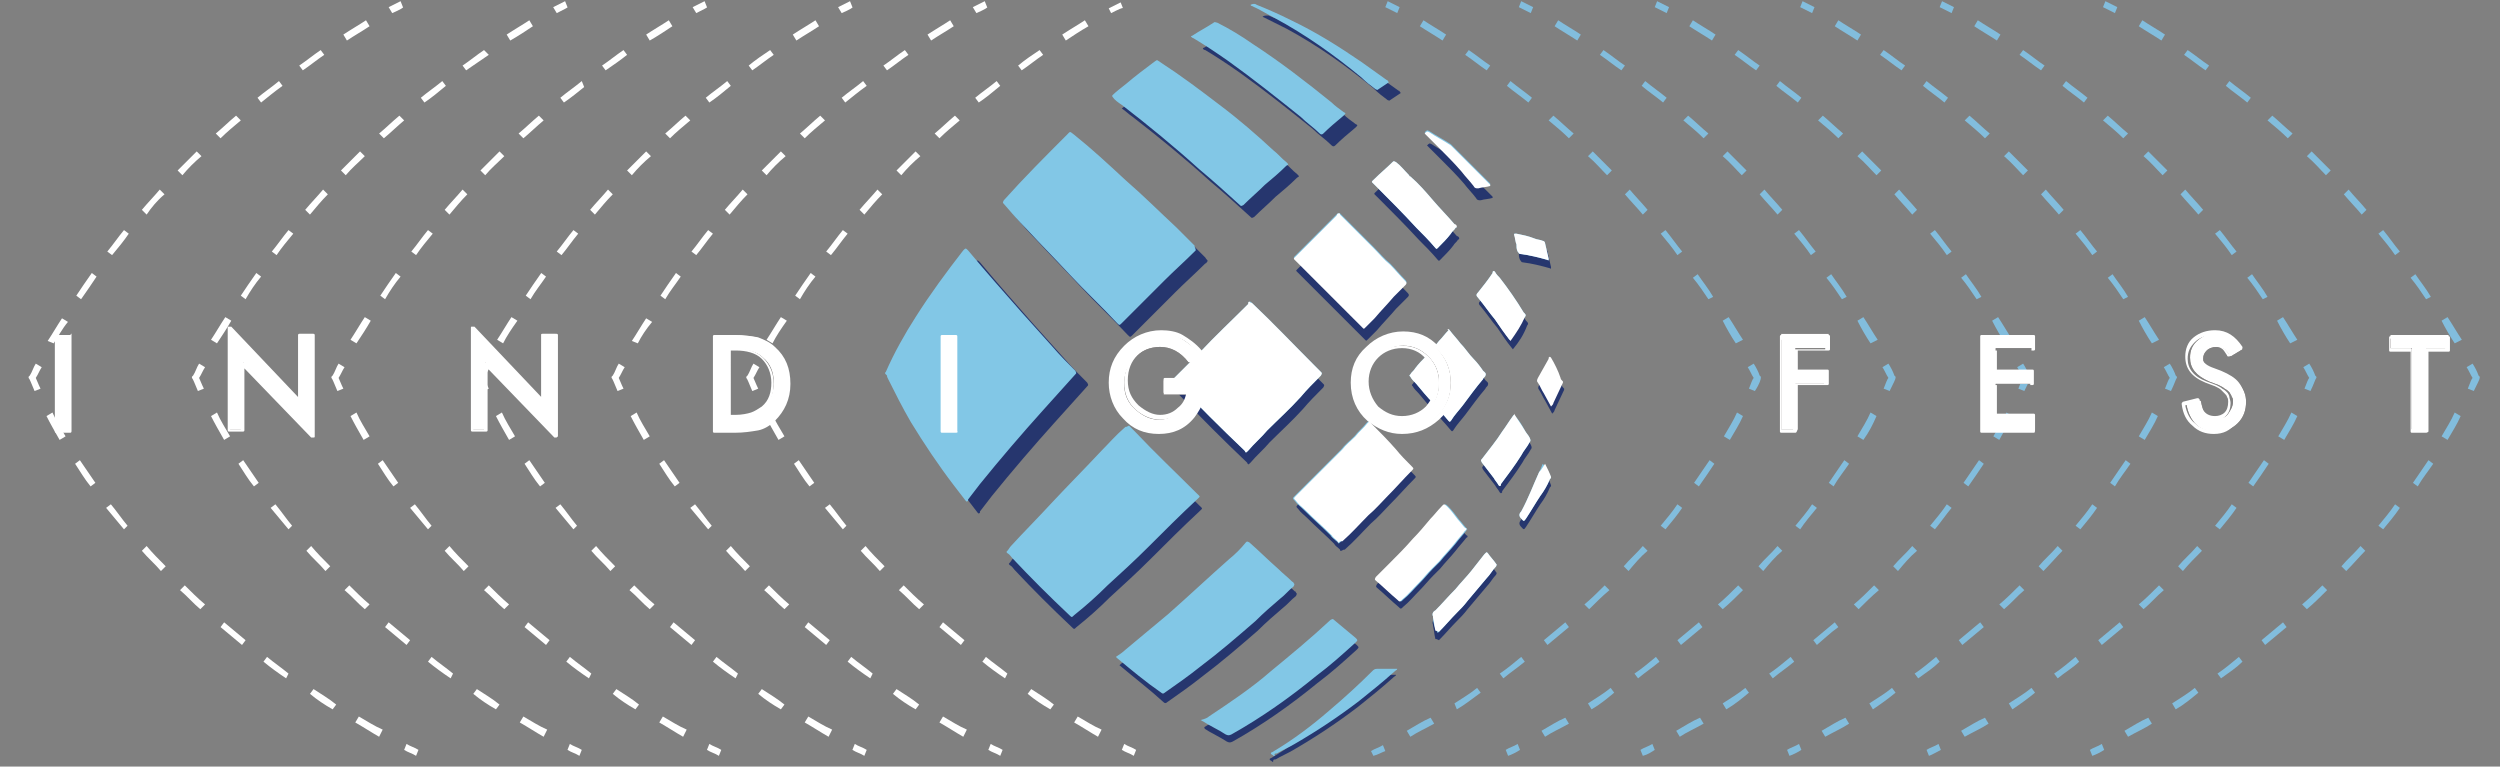 <?xml version="1.0" encoding="utf-8"?>
<!-- Generator: Adobe Illustrator 28.0.0, SVG Export Plug-In . SVG Version: 6.00 Build 0)  -->
<svg version="1.2" baseProfile="tiny" id="Layer_1" xmlns="http://www.w3.org/2000/svg" xmlns:xlink="http://www.w3.org/1999/xlink"
	 x="0px" y="0px" viewBox="0 0 209.7 64.3" overflow="visible" xml:space="preserve">
<rect x="0" y="0" width="209.7" height="64.3" fill="#808080" stroke="none"/>
<g>
	<g>
		<g>
			<path fill="#26366E" d="M106.7,63.9c0-0.1-0.2-0.1-0.2-0.2c0-0.1,0.1-0.1,0.1-0.1c1.7-1,3.3-2.2,4.8-3.5c1.3-1.1,2.5-2.2,3.6-3.3
				c0.1-0.1,0.2-0.2,0.4-0.2c0.5,0,1,0,1.5,0c0.1,0,0.1,0,0.2,0c0,0.1-0.1,0.1-0.2,0.2c-1,0.9-2,1.7-3,2.5c-1.7,1.3-3.5,2.5-5.4,3.6
				c-0.5,0.3-1,0.5-1.5,0.8c-0.1,0-0.2,0-0.2,0.1C106.8,63.9,106.8,63.9,106.7,63.9z"/>
		</g>
		<g>
			<path fill="#26366E" d="M131.2,32.7c-0.3,0.6-0.5,1.1-0.8,1.7c0,0.1-0.1,0.2-0.2,0.3c-0.2-0.4-0.4-0.7-0.6-1.1
				c-0.2-0.3-0.3-0.6-0.5-0.9c-0.1-0.1-0.1-0.2,0-0.4c0.3-0.5,0.6-1.1,0.9-1.6c0,0,0-0.1,0-0.1c0.1-0.1,0.1-0.1,0.2,0
				c0.3,0.5,0.6,1.1,0.8,1.7c0,0.1,0.1,0.2,0.2,0.3C131.2,32.6,131.2,32.7,131.2,32.7z"/>
		</g>
		<g>
			<path fill="#26366E" d="M75.2,32.4c0,0,0-0.1,0.1-0.2c0.7-1.6,1.6-3.2,2.5-4.6c1.2-1.9,2.6-3.8,4-5.6c0,0,0,0,0,0
				c0.2-0.2,0.2-0.2,0.4,0c1.5,1.8,3,3.5,4.5,5.2c0.9,1,1.7,1.9,2.6,2.9c0.6,0.7,1.3,1.4,1.9,2c0.1,0.2,0.1,0.2,0,0.3
				c-0.9,1-1.8,2-2.7,3c-1.8,2-3.6,4.1-5.3,6.2c-0.3,0.4-0.7,0.9-1,1.3c0,0,0,0,0,0.1c-0.1,0.1-0.1,0.1-0.2,0
				c-0.3-0.4-0.7-0.9-1-1.3c-1.3-1.7-2.5-3.5-3.6-5.3c-0.7-1.2-1.3-2.4-1.9-3.6C75.2,32.5,75.2,32.5,75.2,32.4z"/>
		</g>
		<g>
			<path fill="#26366E" d="M101.3,21.9C101.3,21.9,101.3,21.9,101.3,21.9c-0.1,0.1-0.1,0.2-0.2,0.2c-0.8,0.8-1.7,1.6-2.5,2.4
				c-1.2,1.2-2.4,2.4-3.6,3.6c-0.2,0.2-0.2,0.2-0.4,0c-1.3-1.4-2.7-2.7-4-4.1c-1.2-1.3-2.4-2.5-3.6-3.8c-0.7-0.7-1.3-1.4-1.9-2.1
				c-0.1-0.1-0.1-0.1,0-0.3c1.7-1.9,3.5-3.7,5.3-5.5c0.3-0.3,0.2-0.3,0.6,0c1.5,1.2,2.9,2.5,4.3,3.8c1.5,1.3,2.9,2.7,4.3,4
				c0.5,0.5,1,1,1.5,1.5C101.2,21.8,101.3,21.8,101.3,21.9z"/>
		</g>
		<g>
			<path fill="#26366E" d="M94.8,36.6c0.1,0,0.1,0,0.1,0.1c0.2,0.2,0.3,0.3,0.5,0.5c1.7,1.8,3.5,3.5,5.2,5.2c0.3,0.3,0.3,0.2,0,0.5
				c-1.4,1.3-2.7,2.6-4.1,4c-1.1,1.1-2.3,2.2-3.4,3.2c-0.9,0.9-1.8,1.7-2.8,2.5c-0.2,0.2-0.2,0.2-0.4,0c-1.7-1.6-3.3-3.2-4.8-4.8
				c-0.1-0.1-0.2-0.3-0.4-0.4c-0.1-0.1-0.1-0.1,0-0.2c0.1-0.1,0.2-0.3,0.3-0.4c1.1-1.2,2.3-2.4,3.4-3.6c1.4-1.5,2.8-2.9,4.2-4.4
				c0.6-0.6,1.2-1.3,1.9-1.9C94.7,36.7,94.7,36.7,94.8,36.6z"/>
		</g>
		<g>
			<path fill="#26366E" d="M105,26.3C105,26.3,105.1,26.3,105,26.3c0.1,0.1,0.1,0.1,0.2,0.1c1.8,1.7,3.5,3.5,5.3,5.3
				c0.2,0.2,0.3,0.3,0.5,0.5c0.1,0.1,0.1,0.1,0,0.3c-0.6,0.6-1.2,1.2-1.7,1.8c-0.9,1-1.9,1.9-2.8,2.8c-0.5,0.6-1.1,1.1-1.6,1.7
				c-0.2,0.2-0.2,0.2-0.3,0c-2-1.9-3.9-3.8-5.8-5.8c0,0-0.1-0.1-0.1-0.1c-0.1-0.1-0.1-0.1,0-0.2c0,0,0.1-0.1,0.1-0.1
				c0.7-0.7,1.4-1.4,2-2c1.3-1.4,2.7-2.7,4.1-4.1C104.8,26.4,104.9,26.3,105,26.3z"/>
		</g>
		<g>
			<path fill="#26366E" d="M93.9,55.8c0.2-0.2,0.5-0.4,0.7-0.5c1.2-1,2.4-2,3.6-3c1.7-1.5,3.4-3.1,5.1-4.6c0.5-0.4,1-0.9,1.4-1.4
				c0.1-0.1,0.1-0.1,0.3,0c0.8,0.7,1.6,1.5,2.4,2.2c0.4,0.4,0.8,0.7,1.2,1.1c0,0,0.1,0,0.1,0.1c0.1,0.1,0.1,0.1,0,0.3
				c-0.4,0.3-0.7,0.7-1.1,1c-0.7,0.6-1.4,1.2-2.1,1.9c-1.5,1.3-3,2.6-4.6,3.8c-1,0.8-2,1.5-3,2.2c-0.1,0.1-0.2,0.1-0.3,0
				C96.4,57.8,95.2,56.9,93.9,55.8C94,55.8,94,55.8,93.9,55.8z"/>
		</g>
		<g>
			<path fill="#26366E" d="M94.1,9.1C94.6,8.7,95,8.3,95.4,8c0.7-0.6,1.5-1.2,2.3-1.8c0.3-0.2,0.2-0.2,0.5,0c1.7,1.1,3.3,2.3,5,3.6
				c1.6,1.2,3.1,2.5,4.5,3.8c0.4,0.3,0.7,0.7,1.1,1c0.2,0.2,0.2,0.2,0,0.3c-0.6,0.6-1.2,1.1-1.8,1.6c-0.6,0.6-1.2,1.1-1.8,1.7
				c-0.2,0.1-0.2,0.1-0.3,0c-1.1-1-2.2-2-3.4-3c-2.1-1.9-4.3-3.7-6.5-5.4C94.7,9.6,94.4,9.3,94.1,9.1C94.1,9.1,94.1,9.1,94.1,9.1z"
				/>
		</g>
		<g>
			<path fill="#26366E" d="M112.5,46.2c-0.1,0-0.1,0-0.1-0.1c-0.2-0.2-0.4-0.3-0.5-0.5c-0.7-0.7-1.5-1.4-2.2-2.1
				c-0.3-0.3-0.6-0.5-0.8-0.8c-0.2-0.2-0.2-0.2,0-0.4c0.8-0.8,1.6-1.6,2.4-2.4c0.5-0.5,1-1,1.5-1.5c0.3-0.4,0.7-0.7,1.1-1.1
				c0.3-0.4,0.7-0.7,1-1.1c0.2-0.2,0.2-0.2,0.3,0c0.7,0.7,1.4,1.4,2.1,2.2c0.4,0.5,0.8,0.9,1.3,1.4c0.2,0.2,0.2,0.2,0,0.4
				c-0.7,0.7-1.3,1.4-2,2.1c-0.5,0.5-1,1.1-1.6,1.6c-0.7,0.7-1.4,1.5-2.2,2.2C112.6,46.1,112.6,46.2,112.5,46.2z"/>
		</g>
		<g>
			<path fill="#26366E" d="M112.5,18.9c0.1,0,0.1,0,0.1,0.1c0,0,0.1,0.1,0.1,0.1c0.9,0.9,1.8,1.8,2.7,2.7c0.5,0.5,0.9,1,1.4,1.4
				c0.4,0.4,0.8,0.9,1.3,1.4c0.1,0.1,0.1,0.2,0,0.3c0,0-0.1,0.1-0.1,0.1c-0.3,0.3-0.6,0.6-0.9,0.9c-0.5,0.6-1.1,1.2-1.6,1.8
				c-0.3,0.3-0.5,0.5-0.8,0.8c-0.1,0.1-0.1,0.1-0.2,0c-0.3-0.3-0.7-0.7-1-1c-1.5-1.5-3.1-3.1-4.6-4.6c0,0-0.1-0.1-0.1-0.1
				c-0.1-0.1-0.1-0.1,0-0.2c0,0,0.1-0.1,0.1-0.1c0.6-0.6,1.3-1.3,1.9-1.9c0.5-0.5,1-1,1.5-1.5C112.4,18.9,112.4,18.9,112.5,18.9z"/>
		</g>
		<g>
			<path fill="#26366E" d="M101,61c0.2-0.1,0.3-0.2,0.5-0.3c1.8-1.2,3.6-2.4,5.2-3.8c1.7-1.4,3.4-2.8,5-4.3c0.2-0.1,0.2-0.1,0.3,0
				c0.6,0.5,1.2,1,1.8,1.5c0,0,0,0,0,0c0.2,0.2,0.2,0.2,0,0.4c-1.1,1-2.1,1.9-3.3,2.8c-2.2,1.8-4.6,3.5-7.1,4.9
				c-0.2,0.1-0.3,0.1-0.5,0c-0.6-0.4-1.3-0.7-1.9-1.1C101.1,61.1,101.1,61.1,101,61z"/>
		</g>
		<g>
			<path fill="#26366E" d="M100.9,4.1c0-0.1,0.1-0.1,0.1-0.1c0.6-0.4,1.2-0.7,1.8-1.1c0.1-0.1,0.2,0,0.3,0c1,0.5,2,1.1,3,1.8
				c2.3,1.5,4.5,3.2,6.6,4.9c0.3,0.3,0.6,0.5,1,0.8c0.2,0.1,0.2,0.1,0,0.3c-0.6,0.5-1.2,1-1.7,1.5c-0.1,0.1-0.2,0.1-0.3,0
				c-0.5-0.5-1.1-0.9-1.6-1.4c-2-1.6-4-3.2-6.1-4.7c-1-0.7-1.9-1.3-2.9-1.9C101,4.2,100.9,4.1,100.9,4.1z"/>
		</g>
		<g>
			<path fill="#26366E" d="M121.7,28.4c0,0,0.1,0.1,0.1,0.1c0.3,0.4,0.6,0.7,0.9,1.1c0.4,0.4,0.7,0.9,1.1,1.3c0.3,0.3,0.6,0.7,0.8,1
				c0.1,0.1,0.3,0.2,0.2,0.4c0,0.1-0.2,0.2-0.2,0.3c-0.6,0.7-1.1,1.4-1.7,2.2c-0.3,0.4-0.7,0.8-1,1.3c-0.1,0.1-0.1,0.1-0.2,0
				c-0.4-0.5-0.9-1-1.3-1.5c-0.5-0.5-0.9-1-1.4-1.6c-0.2-0.2-0.4-0.4-0.5-0.6c-0.1-0.1-0.1-0.1,0-0.2c0.1-0.2,0.3-0.3,0.4-0.5
				c0.3-0.4,0.6-0.7,0.9-1c0.4-0.4,0.7-0.8,1.1-1.3c0.3-0.3,0.5-0.6,0.8-0.9C121.6,28.4,121.7,28.4,121.7,28.4z"/>
		</g>
		<g>
			<path fill="#26366E" d="M123.1,45c0,0,0,0.1-0.1,0.1c-0.3,0.4-0.6,0.7-0.9,1.1c-0.4,0.5-0.9,1-1.3,1.5c-0.2,0.2-0.4,0.4-0.6,0.6
				c-0.4,0.4-0.7,0.8-1.1,1.2c-0.5,0.5-0.9,1-1.4,1.4c-0.2,0.2-0.2,0.2-0.4,0c-0.6-0.5-1.2-1.1-1.8-1.6c-0.1-0.1-0.1-0.1,0-0.3
				c0.4-0.4,0.7-0.7,1.1-1.1c0.7-0.7,1.4-1.4,2-2.1c0.5-0.5,1-1.1,1.5-1.7c0.3-0.3,0.6-0.7,0.9-1c0.2-0.2,0.2-0.3,0.5,0
				c0.3,0.3,0.6,0.7,0.9,1.1c0.2,0.2,0.4,0.5,0.6,0.7C123,44.9,123.1,44.9,123.1,45z"/>
		</g>
		<g>
			<path fill="#26366E" d="M122.4,20c0,0.1-0.1,0.1-0.1,0.1c-0.1,0.2-0.3,0.3-0.4,0.5c-0.3,0.4-0.7,0.8-1.1,1.2
				c-0.1,0.1-0.1,0.1-0.2,0c-0.5-0.6-1.1-1.2-1.6-1.7c-1.1-1.2-2.3-2.4-3.5-3.6c-0.3-0.3-0.3-0.2,0-0.5c0.5-0.5,1-0.9,1.5-1.4
				c0.1-0.1,0.1-0.1,0.3,0c0.4,0.3,0.7,0.7,1.1,1.1c0,0.1,0.1,0.1,0.1,0.1c0.7,0.6,1.3,1.3,1.9,2c0.6,0.7,1.2,1.3,1.8,2
				C122.3,19.8,122.4,19.9,122.4,20z"/>
		</g>
		<g>
			<path fill="#26366E" d="M127.1,35.3c0.3,0.5,0.6,0.9,0.9,1.4c0.1,0.2,0.3,0.4,0.4,0.6c0.1,0.2,0.1,0.3,0,0.4
				c-0.2,0.4-0.5,0.7-0.7,1.1c-0.5,0.8-1.1,1.6-1.7,2.4c0,0,0,0,0,0.1c-0.1,0.1-0.1,0.1-0.2,0c-0.1-0.2-0.3-0.4-0.4-0.6
				c-0.3-0.4-0.7-0.9-1-1.3c-0.1-0.2-0.1-0.2,0-0.3c0.6-0.8,1.2-1.5,1.7-2.3c0.3-0.4,0.6-0.9,0.9-1.3
				C127,35.4,127.1,35.4,127.1,35.3z"/>
		</g>
		<g>
			<path fill="#26366E" d="M126.9,29.3c-0.5-0.6-0.9-1.2-1.3-1.8c-0.5-0.6-0.9-1.2-1.4-1.8c-0.2-0.2-0.2-0.3,0-0.5
				c0.4-0.5,0.8-1,1.2-1.6c0,0,0,0,0-0.1c0.1-0.1,0.1-0.1,0.2,0c0.1,0.2,0.3,0.4,0.4,0.5c0.7,0.9,1.4,1.9,2,2.9c0,0,0.1,0.1,0.1,0.1
				c0.1,0.1,0.1,0.2,0,0.3C127.8,28.1,127.4,28.7,126.9,29.3C127,29.3,127,29.3,126.9,29.3z"/>
		</g>
		<g>
			<path fill="#26366E" d="M120.4,53.6c-0.1-0.4-0.1-0.7-0.2-1.1c0,0,0-0.1,0-0.1c-0.1-0.2,0-0.4,0.2-0.5c0.6-0.6,1.1-1.2,1.7-1.8
				c0.4-0.5,0.9-1,1.3-1.5c0.4-0.5,0.7-0.9,1.1-1.4c0,0,0.1-0.1,0.1-0.1c0.1-0.1,0.1-0.1,0.2,0c0.2,0.3,0.5,0.6,0.7,0.9
				c0.1,0.1,0,0.1,0,0.2c-0.3,0.3-0.5,0.7-0.8,1c-0.5,0.6-1.1,1.3-1.6,1.9c-0.3,0.4-0.6,0.7-0.9,1c-0.5,0.5-1,1.1-1.5,1.6
				C120.5,53.6,120.5,53.6,120.4,53.6z"/>
		</g>
		<g>
			<path fill="#26366E" d="M105.9,1.4c0.1-0.1,0.3-0.1,0.5-0.1c1,0.4,1.9,0.8,2.9,1.3c2.1,1,4,2.2,5.9,3.5c0.7,0.5,1.4,1,2.1,1.5
				c0.1,0,0.1,0.1,0.2,0.2c-0.3,0.2-0.6,0.4-0.9,0.6c-0.1,0.1-0.1,0-0.2,0c-0.4-0.3-0.8-0.6-1.2-1c-2.3-1.9-4.7-3.6-7.3-5
				C107.3,2.1,106.7,1.8,105.9,1.4C106,1.5,106,1.4,105.9,1.4z"/>
		</g>
		<g>
			<path fill="#26366E" d="M125.2,16.6c-0.3,0.1-0.7,0.1-1,0.2c-0.2,0-0.3,0-0.4-0.2c-0.3-0.4-0.7-0.8-1-1.2c-0.6-0.7-1.3-1.4-1.9-2
				c-0.4-0.4-0.8-0.8-1.2-1.2c0.2-0.2,0.2-0.2,0.4-0.1c0.6,0.4,1.2,0.7,1.8,1.1c0.1,0.1,0.2,0.2,0.3,0.3c0.8,0.8,1.5,1.5,2.3,2.3
				c0.2,0.2,0.5,0.5,0.7,0.7C125.2,16.5,125.2,16.5,125.2,16.6z"/>
		</g>
		<g>
			<path fill="#26366E" d="M127.2,20.4c0-0.1,0-0.1,0.2-0.1c0.5,0.1,1,0.2,1.5,0.4c0.2,0.1,0.5,0.1,0.7,0.2c0.1,0,0.2,0.1,0.2,0.2
				c0.1,0.4,0.2,0.9,0.3,1.3c0,0.1,0,0.2-0.1,0.1c-0.7-0.2-1.5-0.4-2.3-0.5c-0.1,0-0.1-0.1-0.2-0.2c-0.1-0.2-0.1-0.4-0.1-0.6
				C127.3,21,127.3,20.7,127.2,20.4z"/>
		</g>
		<g>
			<path fill="#26366E" d="M129.6,39.6c0.2,0.4,0.4,0.8,0.5,1.1c0,0.1,0,0.1-0.1,0.2c-0.2,0.5-0.5,1-0.8,1.4
				c-0.4,0.6-0.8,1.3-1.2,1.9c-0.2,0.3-0.2,0.2-0.4,0c-0.2-0.2-0.2-0.4,0-0.6c0.6-1.1,1-2.2,1.5-3.3
				C129.4,40.1,129.5,39.8,129.6,39.6z"/>
		</g>
	</g>
	<g>
		<path fill="#82C7E6" d="M106.8,63.4c0-0.1-0.2-0.1-0.2-0.2c0-0.1,0.1-0.1,0.1-0.1c1.7-1,3.3-2.2,4.8-3.5c1.3-1.1,2.5-2.2,3.6-3.3
			c0.1-0.1,0.2-0.2,0.4-0.2c0.5,0,1,0,1.5,0c0.1,0,0.1,0,0.2,0c0,0.1-0.1,0.1-0.2,0.2c-1,0.9-2,1.7-3,2.5c-1.7,1.3-3.5,2.5-5.4,3.6
			c-0.5,0.3-1,0.5-1.5,0.8c-0.1,0-0.2,0-0.2,0.1C107,63.4,106.9,63.4,106.8,63.4z M74.3,31.2c0.7-1.6,1.6-3.2,2.5-4.6
			c1.2-1.9,2.6-3.8,4-5.6c0,0,0,0,0,0c0.2-0.2,0.2-0.2,0.4,0c1.5,1.8,3,3.5,4.5,5.2c0.9,1,1.7,1.9,2.6,2.9c0.6,0.7,1.3,1.4,1.9,2
			c0.1,0.2,0.1,0.2,0,0.3c-0.9,1-1.8,2-2.7,3c-1.8,2-3.6,4.1-5.3,6.2c-0.3,0.4-0.7,0.9-1,1.3c0,0,0,0,0,0.1c-0.1,0.1-0.1,0.1-0.2,0
			c-0.3-0.4-0.7-0.9-1-1.3c-1.3-1.7-2.5-3.5-3.6-5.3c-0.7-1.2-1.3-2.4-1.9-3.6c-0.1-0.2-0.1-0.2-0.1-0.3
			C74.2,31.3,74.2,31.3,74.3,31.2z M100.3,21c0,0-0.1,0.1-0.1,0.1c-0.8,0.8-1.7,1.6-2.5,2.4c-1.2,1.2-2.4,2.4-3.6,3.6
			c-0.2,0.2-0.2,0.2-0.4,0c-1.3-1.4-2.7-2.7-4-4.1c-1.2-1.3-2.4-2.5-3.6-3.8c-0.7-0.7-1.3-1.4-1.9-2.1c-0.1-0.1-0.1-0.1,0-0.3
			c1.7-1.9,3.5-3.7,5.3-5.5c0.3-0.3,0.2-0.3,0.6,0c1.5,1.2,2.9,2.5,4.3,3.8c1.5,1.3,2.9,2.7,4.3,4c0.5,0.5,1,1,1.5,1.5
			C100.2,20.8,100.3,20.8,100.3,21C100.3,20.9,100.3,21,100.3,21z M94.7,35.7c0.2,0.2,0.3,0.3,0.5,0.5c1.7,1.8,3.5,3.5,5.2,5.2
			c0.3,0.3,0.3,0.2,0,0.5c-1.4,1.3-2.7,2.6-4.1,4c-1.1,1.1-2.3,2.2-3.4,3.2c-0.9,0.9-1.8,1.7-2.8,2.5c-0.2,0.2-0.2,0.2-0.4,0
			c-1.7-1.6-3.3-3.2-4.8-4.8c-0.1-0.1-0.2-0.3-0.4-0.4c-0.1-0.1-0.1-0.1,0-0.2c0.1-0.1,0.2-0.3,0.3-0.4c1.1-1.2,2.3-2.4,3.4-3.6
			c1.4-1.5,2.8-2.9,4.2-4.4c0.6-0.6,1.2-1.3,1.9-1.9c0.1-0.1,0.1-0.1,0.2-0.1C94.7,35.7,94.7,35.7,94.7,35.7z M104.9,25.3
			C104.9,25.3,105,25.4,104.9,25.3c1.9,1.8,3.6,3.6,5.4,5.4c0.2,0.2,0.3,0.3,0.5,0.5c0.1,0.1,0.1,0.1,0,0.3
			c-0.6,0.6-1.2,1.2-1.7,1.8c-0.9,1-1.9,1.9-2.8,2.8c-0.5,0.6-1.1,1.1-1.6,1.7c-0.2,0.2-0.2,0.2-0.3,0c-2-1.9-3.9-3.8-5.8-5.8
			c0,0-0.1-0.1-0.1-0.1c-0.1-0.1-0.1-0.1,0-0.2c0,0,0.1-0.1,0.1-0.1c0.7-0.7,1.4-1.4,2-2c1.3-1.4,2.7-2.7,4.1-4.1
			C104.7,25.4,104.7,25.3,104.9,25.3C104.8,25.3,104.9,25.3,104.9,25.3z M94.4,54.5c1.2-1,2.4-2,3.6-3c1.7-1.5,3.4-3.1,5.1-4.6
			c0.5-0.4,1-0.9,1.4-1.4c0.1-0.1,0.1-0.1,0.3,0c0.8,0.7,1.6,1.5,2.4,2.2c0.4,0.4,0.8,0.7,1.2,1.1c0,0,0.1,0,0.1,0.1
			c0.1,0.1,0.1,0.1,0,0.3c-0.4,0.3-0.7,0.7-1.1,1c-0.7,0.6-1.4,1.2-2.1,1.9c-1.5,1.3-3,2.6-4.6,3.8c-1,0.8-2,1.5-3,2.2
			c-0.1,0.1-0.2,0.1-0.3,0c-1.3-0.9-2.5-1.9-3.7-2.9c0,0,0,0-0.1-0.1C93.9,54.9,94.2,54.7,94.4,54.5z M94.5,7
			c0.7-0.6,1.5-1.2,2.3-1.8c0.3-0.2,0.2-0.2,0.5,0c1.7,1.1,3.3,2.3,5,3.6c1.6,1.2,3.1,2.5,4.5,3.8c0.4,0.3,0.7,0.7,1.1,1
			c0.2,0.2,0.2,0.2,0,0.3c-0.6,0.6-1.2,1.1-1.8,1.6c-0.6,0.6-1.2,1.1-1.8,1.7c-0.2,0.1-0.2,0.1-0.3,0c-1.1-1-2.2-2-3.4-3
			c-2.1-1.9-4.3-3.7-6.5-5.4c-0.3-0.2-0.6-0.4-0.8-0.7c0,0,0,0,0-0.1C93.6,7.7,94,7.4,94.5,7z M112.1,45.4c-0.2-0.2-0.4-0.3-0.5-0.5
			c-0.7-0.7-1.5-1.4-2.2-2.1c-0.3-0.3-0.6-0.5-0.8-0.8c-0.2-0.2-0.2-0.2,0-0.4c0.8-0.8,1.6-1.6,2.4-2.4c0.5-0.5,1-1,1.5-1.5
			c0.3-0.4,0.7-0.7,1.1-1.1c0.3-0.4,0.7-0.7,1-1.1c0.2-0.2,0.2-0.2,0.3,0c0.7,0.7,1.4,1.4,2.1,2.2c0.4,0.5,0.8,0.9,1.3,1.4
			c0.2,0.2,0.2,0.2,0,0.4c-0.7,0.7-1.3,1.4-2,2.1c-0.5,0.5-1,1.1-1.6,1.6c-0.7,0.7-1.4,1.5-2.2,2.2c-0.1,0.1-0.1,0.1-0.2,0.2
			C112.2,45.5,112.2,45.4,112.1,45.4z M112.4,17.9c0,0,0.1,0.1,0.1,0.1c0.9,0.9,1.8,1.8,2.7,2.7c0.5,0.5,0.9,1,1.4,1.4
			c0.4,0.4,0.8,0.9,1.3,1.4c0.1,0.1,0.1,0.2,0,0.3c0,0-0.1,0.1-0.1,0.1c-0.3,0.3-0.6,0.6-0.9,0.9c-0.5,0.6-1.1,1.2-1.6,1.8
			c-0.3,0.3-0.5,0.5-0.8,0.8c-0.1,0.1-0.1,0.1-0.2,0c-0.3-0.3-0.7-0.7-1-1c-1.5-1.5-3.1-3.1-4.6-4.6c0,0-0.1-0.1-0.1-0.1
			c-0.1-0.1-0.1-0.1,0-0.2c0,0,0.1-0.1,0.1-0.1c0.6-0.6,1.3-1.3,1.9-1.9c0.5-0.5,1-1,1.5-1.5c0,0,0.1-0.1,0.1-0.1
			C112.4,17.9,112.4,17.9,112.4,17.9z M101.4,60.1c1.8-1.2,3.6-2.4,5.2-3.8c1.7-1.4,3.4-2.8,5-4.3c0.2-0.1,0.2-0.1,0.3,0
			c0.6,0.5,1.2,1,1.8,1.5c0,0,0,0,0,0c0.2,0.2,0.2,0.2,0,0.4c-1.1,1-2.1,1.9-3.3,2.8c-2.2,1.8-4.6,3.5-7.1,4.9
			c-0.2,0.1-0.3,0.1-0.5,0c-0.6-0.4-1.3-0.7-1.9-1.1c-0.1,0-0.1-0.1-0.2-0.1C101.1,60.3,101.3,60.2,101.4,60.1z M100,3
			c0.6-0.4,1.2-0.7,1.8-1.1c0.1-0.1,0.2,0,0.3,0c1,0.5,2,1.1,3,1.8c2.3,1.5,4.5,3.2,6.6,4.9c0.3,0.3,0.6,0.5,1,0.8
			c0.2,0.1,0.2,0.1,0,0.3c-0.6,0.5-1.2,1-1.7,1.5c-0.1,0.1-0.2,0.1-0.3,0c-0.5-0.5-1.1-0.9-1.6-1.4c-2-1.6-4-3.2-6.1-4.7
			c-1-0.7-1.9-1.3-2.9-1.9c-0.1,0-0.1-0.1-0.2-0.1C99.9,3,100,3,100,3z M121.6,27.7c0.3,0.4,0.6,0.7,0.9,1.1
			c0.4,0.4,0.7,0.9,1.1,1.3c0.3,0.3,0.6,0.7,0.8,1c0.1,0.1,0.3,0.2,0.2,0.4c0,0.1-0.2,0.2-0.2,0.3c-0.6,0.7-1.1,1.4-1.7,2.2
			c-0.3,0.4-0.7,0.8-1,1.3c-0.1,0.1-0.1,0.1-0.2,0c-0.4-0.5-0.9-1-1.3-1.5c-0.5-0.5-0.9-1-1.4-1.6c-0.2-0.2-0.4-0.4-0.5-0.6
			c-0.1-0.1-0.1-0.1,0-0.2c0.1-0.2,0.3-0.3,0.4-0.5c0.3-0.4,0.6-0.7,0.9-1c0.4-0.4,0.7-0.8,1.1-1.3c0.3-0.3,0.5-0.6,0.8-0.9
			c0,0,0.1-0.1,0.1-0.1C121.5,27.6,121.6,27.7,121.6,27.7z M123,44.5c-0.3,0.4-0.6,0.7-0.9,1.1c-0.4,0.5-0.9,1-1.3,1.5
			c-0.2,0.2-0.4,0.4-0.6,0.6c-0.4,0.4-0.7,0.8-1.1,1.2c-0.5,0.5-0.9,1-1.4,1.4c-0.2,0.2-0.2,0.2-0.4,0c-0.6-0.5-1.2-1.1-1.8-1.6
			c-0.1-0.1-0.1-0.1,0-0.3c0.4-0.4,0.7-0.7,1.1-1.1c0.7-0.7,1.4-1.4,2-2.1c0.5-0.5,1-1.1,1.5-1.7c0.3-0.3,0.6-0.7,0.9-1
			c0.2-0.2,0.2-0.3,0.5,0c0.3,0.3,0.6,0.7,0.9,1.1c0.2,0.2,0.4,0.5,0.6,0.7c0,0,0.1,0.1,0.1,0.1C123,44.4,123,44.4,123,44.5z
			 M122.1,19.1c-0.1,0.2-0.3,0.3-0.4,0.5c-0.3,0.4-0.7,0.8-1.1,1.2c-0.1,0.1-0.1,0.1-0.2,0c-0.5-0.6-1.1-1.2-1.6-1.7
			c-1.1-1.2-2.3-2.4-3.5-3.6c-0.3-0.3-0.3-0.2,0-0.5c0.5-0.5,1-0.9,1.5-1.4c0.1-0.1,0.1-0.1,0.3,0c0.4,0.3,0.7,0.7,1.1,1.1
			c0,0.1,0.1,0.1,0.1,0.1c0.7,0.6,1.3,1.3,1.9,2c0.6,0.7,1.2,1.3,1.8,2c0.1,0.1,0.1,0.2,0.2,0.3C122.2,19,122.2,19.1,122.1,19.1z
			 M127.9,36.1c0.1,0.2,0.3,0.4,0.4,0.6c0.1,0.2,0.1,0.3,0,0.4c-0.2,0.4-0.5,0.7-0.7,1.1c-0.5,0.8-1.1,1.6-1.7,2.4c0,0,0,0,0,0.1
			c-0.1,0.1-0.1,0.1-0.2,0c-0.1-0.2-0.3-0.4-0.4-0.6c-0.3-0.4-0.7-0.9-1-1.3c-0.1-0.2-0.1-0.2,0-0.3c0.6-0.8,1.2-1.5,1.7-2.3
			c0.3-0.4,0.6-0.9,0.9-1.3c0,0,0-0.1,0.1-0.1C127.4,35.2,127.7,35.7,127.9,36.1z M125.4,26.8c-0.5-0.6-0.9-1.2-1.4-1.8
			c-0.2-0.2-0.2-0.3,0-0.5c0.4-0.5,0.8-1,1.2-1.6c0,0,0,0,0-0.1c0.1-0.1,0.1-0.1,0.2,0c0.1,0.2,0.3,0.4,0.4,0.5
			c0.7,0.9,1.4,1.9,2,2.9c0,0,0.1,0.1,0.1,0.1c0.1,0.1,0.1,0.2,0,0.3c-0.4,0.6-0.8,1.3-1.2,1.9c0,0,0,0-0.1,0
			C126.3,28,125.8,27.4,125.4,26.8z M120.2,51.8c0,0,0-0.1,0-0.1c-0.1-0.2,0-0.4,0.2-0.5c0.6-0.6,1.1-1.2,1.7-1.8
			c0.4-0.5,0.9-1,1.3-1.5c0.4-0.5,0.7-0.9,1.1-1.4c0,0,0.1-0.1,0.1-0.1c0.1-0.1,0.1-0.1,0.2,0c0.2,0.3,0.5,0.6,0.7,0.9
			c0.1,0.1,0,0.1,0,0.2c-0.3,0.3-0.5,0.7-0.8,1c-0.5,0.6-1.1,1.3-1.6,1.9c-0.3,0.4-0.6,0.7-0.9,1c-0.5,0.5-1,1.1-1.5,1.6
			c0,0-0.1,0.1-0.1,0.1C120.3,52.6,120.2,52.2,120.2,51.8z M105.4,0.4c1,0.4,1.9,0.8,2.9,1.3c2.1,1,4,2.2,5.9,3.5
			c0.7,0.5,1.4,1,2.1,1.5c0.1,0,0.1,0.1,0.2,0.2c-0.3,0.2-0.6,0.4-0.9,0.6c-0.1,0.1-0.1,0-0.2,0c-0.4-0.3-0.8-0.6-1.2-1
			c-2.3-1.9-4.7-3.6-7.3-5c-0.6-0.3-1.2-0.7-1.9-1c0,0-0.1,0-0.1-0.1C105.1,0.3,105.3,0.3,105.4,0.4z M124,15.7
			c-0.2,0-0.3,0-0.4-0.2c-0.3-0.4-0.7-0.8-1-1.2c-0.6-0.7-1.3-1.4-1.9-2c-0.4-0.4-0.8-0.8-1.2-1.2c0.2-0.2,0.2-0.2,0.4-0.1
			c0.6,0.4,1.2,0.7,1.8,1.1c0.1,0.1,0.2,0.2,0.3,0.3c0.8,0.8,1.5,1.5,2.3,2.3c0.2,0.2,0.5,0.5,0.7,0.7c0,0,0,0,0,0.1
			C124.7,15.6,124.3,15.7,124,15.7z M127.2,19.6c0.5,0.1,1,0.2,1.5,0.4c0.2,0.1,0.5,0.1,0.7,0.2c0.1,0,0.2,0.1,0.2,0.2
			c0.1,0.4,0.2,0.9,0.3,1.3c0,0.1,0,0.2-0.1,0.1c-0.7-0.2-1.5-0.4-2.3-0.5c-0.1,0-0.1-0.1-0.2-0.2c-0.1-0.2-0.1-0.4-0.1-0.6
			c-0.1-0.3-0.1-0.6-0.2-0.9C127,19.6,127,19.6,127.2,19.6z M130.1,40c0,0.1,0,0.1-0.1,0.2c-0.2,0.5-0.5,1-0.8,1.4
			c-0.4,0.6-0.8,1.3-1.2,1.9c-0.2,0.3-0.2,0.2-0.4,0c-0.2-0.2-0.2-0.4,0-0.6c0.6-1.1,1-2.2,1.5-3.3c0.1-0.2,0.2-0.4,0.3-0.7
			C129.8,39.3,129.9,39.7,130.1,40z"/>
	</g>
	<g>
		<g>
			<path fill="#FFFFFF" d="M104.8,25.3C104.8,25.3,104.9,25.3,104.8,25.3c0.1,0.1,0.1,0.1,0.2,0.1c1.8,1.7,3.5,3.5,5.3,5.3
				c0.2,0.2,0.3,0.3,0.5,0.5c0.1,0.1,0.1,0.1,0,0.3c-0.6,0.6-1.2,1.2-1.7,1.8c-0.9,1-1.9,1.9-2.8,2.8c-0.5,0.6-1.1,1.1-1.6,1.7
				c-0.2,0.2-0.2,0.2-0.3,0c-2-1.9-3.9-3.8-5.8-5.8c0,0-0.1-0.1-0.1-0.1c-0.1-0.1-0.1-0.1,0-0.2c0,0,0.1-0.1,0.1-0.1
				c0.7-0.7,1.4-1.4,2-2c1.3-1.4,2.7-2.7,4.1-4.1C104.7,25.4,104.7,25.3,104.8,25.3z"/>
		</g>
		<g>
			<path fill="#FFFFFF" d="M112.3,45.5c-0.1,0-0.1,0-0.1-0.1c-0.2-0.2-0.4-0.3-0.5-0.5c-0.7-0.7-1.5-1.4-2.2-2.1
				c-0.3-0.3-0.6-0.5-0.8-0.8c-0.2-0.2-0.2-0.2,0-0.4c0.8-0.8,1.6-1.6,2.4-2.4c0.5-0.5,1-1,1.5-1.5c0.3-0.4,0.7-0.7,1.1-1.1
				c0.3-0.4,0.7-0.7,1-1.1c0.2-0.2,0.2-0.2,0.3,0c0.7,0.7,1.4,1.4,2.1,2.2c0.4,0.5,0.8,0.9,1.3,1.4c0.2,0.2,0.2,0.2,0,0.4
				c-0.7,0.7-1.3,1.4-2,2.1c-0.5,0.5-1,1.1-1.6,1.6c-0.7,0.7-1.4,1.5-2.2,2.2C112.4,45.4,112.4,45.4,112.3,45.5z"/>
		</g>
		<g>
			<path fill="#FFFFFF" d="M112.3,17.9c0.1,0,0.1,0,0.1,0.1c0,0,0.1,0.1,0.1,0.1c0.9,0.9,1.8,1.8,2.7,2.7c0.5,0.5,0.9,1,1.4,1.4
				c0.4,0.4,0.8,0.9,1.3,1.4c0.1,0.1,0.1,0.2,0,0.3c0,0-0.1,0.1-0.1,0.1c-0.3,0.3-0.6,0.6-0.9,0.9c-0.5,0.6-1.1,1.2-1.6,1.8
				c-0.3,0.3-0.5,0.5-0.8,0.8c-0.1,0.1-0.1,0.1-0.2,0c-0.3-0.3-0.7-0.7-1-1c-1.5-1.5-3.1-3.1-4.6-4.6c0,0-0.1-0.1-0.1-0.1
				c-0.1-0.1-0.1-0.1,0-0.2c0,0,0.1-0.1,0.1-0.1c0.6-0.6,1.3-1.3,1.9-1.9c0.5-0.5,1-1,1.5-1.5C112.2,17.9,112.2,17.9,112.3,17.9z"/>
		</g>
		<g>
			<path fill="#FFFFFF" d="M123,44.4c0,0,0,0.1-0.1,0.1c-0.3,0.4-0.6,0.7-0.9,1.1c-0.4,0.5-0.9,1-1.3,1.5c-0.2,0.2-0.4,0.4-0.6,0.6
				c-0.4,0.4-0.7,0.8-1.1,1.2c-0.5,0.5-0.9,1-1.4,1.4c-0.2,0.2-0.2,0.2-0.4,0c-0.6-0.5-1.2-1.1-1.8-1.6c-0.1-0.1-0.1-0.1,0-0.3
				c0.4-0.4,0.7-0.7,1.1-1.1c0.7-0.7,1.4-1.4,2-2.1c0.5-0.5,1-1.1,1.5-1.7c0.3-0.3,0.6-0.7,0.9-1c0.2-0.2,0.2-0.3,0.5,0
				c0.3,0.3,0.6,0.7,0.9,1.1c0.2,0.2,0.4,0.5,0.6,0.7C123,44.3,123,44.3,123,44.4z"/>
		</g>
		<g>
			<path fill="#FFFFFF" d="M122.2,19c0,0.1-0.1,0.1-0.1,0.1c-0.1,0.2-0.3,0.3-0.4,0.5c-0.3,0.4-0.7,0.8-1.1,1.2
				c-0.1,0.1-0.1,0.1-0.2,0c-0.5-0.6-1.1-1.2-1.6-1.7c-1.1-1.2-2.3-2.4-3.5-3.6c-0.3-0.3-0.3-0.2,0-0.5c0.5-0.5,1-0.9,1.5-1.4
				c0.1-0.1,0.1-0.1,0.3,0c0.4,0.3,0.7,0.7,1.1,1.1c0,0.1,0.1,0.1,0.1,0.1c0.7,0.6,1.3,1.3,1.9,2c0.6,0.7,1.2,1.3,1.8,2
				C122.1,18.8,122.2,18.9,122.2,19z"/>
		</g>
		<g>
			<path fill="#FFFFFF" d="M120.4,52.9c-0.1-0.4-0.1-0.7-0.2-1.1c0,0,0-0.1,0-0.1c-0.1-0.2,0-0.4,0.2-0.5c0.6-0.6,1.1-1.2,1.7-1.8
				c0.4-0.5,0.9-1,1.3-1.5c0.4-0.5,0.7-0.9,1.1-1.4c0,0,0.1-0.1,0.1-0.1c0.1-0.1,0.1-0.1,0.2,0c0.2,0.3,0.5,0.6,0.7,0.9
				c0.1,0.1,0,0.1,0,0.2c-0.3,0.3-0.5,0.7-0.8,1c-0.5,0.6-1.1,1.3-1.6,1.9c-0.3,0.4-0.6,0.7-0.9,1c-0.5,0.5-1,1.1-1.5,1.6
				C120.5,52.9,120.4,52.9,120.4,52.9z"/>
		</g>
		<g>
			<path fill="#FFFFFF" d="M125,15.6c-0.3,0.1-0.7,0.1-1,0.2c-0.2,0-0.3,0-0.4-0.2c-0.3-0.4-0.7-0.8-1-1.2c-0.6-0.7-1.3-1.4-1.9-2
				c-0.4-0.4-0.8-0.8-1.2-1.2c0.2-0.2,0.2-0.2,0.4-0.1c0.6,0.4,1.2,0.7,1.8,1.1c0.1,0.1,0.2,0.2,0.3,0.3c0.8,0.8,1.5,1.5,2.3,2.3
				c0.2,0.2,0.5,0.5,0.7,0.7C125,15.5,125,15.5,125,15.6z"/>
		</g>
	</g>
	<g>
		<g>
			<path fill="#FFFFFF" d="M131.1,32.1c-0.3,0.6-0.5,1.1-0.8,1.7c0,0.1-0.1,0.2-0.2,0.3c-0.2-0.4-0.4-0.7-0.6-1.1
				c-0.2-0.3-0.3-0.6-0.5-0.9c-0.1-0.1-0.1-0.2,0-0.4c0.3-0.5,0.6-1.1,0.9-1.6c0,0,0-0.1,0-0.1c0.1-0.1,0.1-0.1,0.2,0
				c0.3,0.5,0.6,1.1,0.8,1.7c0,0.1,0.1,0.2,0.2,0.3C131.1,32,131.1,32,131.1,32.1z"/>
		</g>
		<g>
			<path fill="#FFFFFF" d="M121.5,27.6c0,0,0.1,0.1,0.1,0.1c0.3,0.4,0.6,0.7,0.9,1.1c0.4,0.4,0.7,0.9,1.1,1.3c0.3,0.3,0.6,0.7,0.8,1
				c0.1,0.1,0.3,0.2,0.2,0.4c0,0.1-0.2,0.2-0.2,0.3c-0.6,0.7-1.1,1.4-1.7,2.2c-0.3,0.4-0.7,0.8-1,1.3c-0.1,0.1-0.1,0.1-0.2,0
				c-0.4-0.5-0.9-1-1.3-1.5c-0.5-0.5-0.9-1-1.4-1.6c-0.2-0.2-0.4-0.4-0.5-0.6c-0.1-0.1-0.1-0.1,0-0.2c0.1-0.2,0.3-0.3,0.4-0.5
				c0.3-0.4,0.6-0.7,0.9-1c0.4-0.4,0.7-0.8,1.1-1.3c0.3-0.3,0.5-0.6,0.8-0.9C121.4,27.7,121.4,27.6,121.5,27.6z"/>
		</g>
		<g>
			<path fill="#FFFFFF" d="M127,34.7c0.3,0.5,0.6,0.9,0.9,1.4c0.1,0.2,0.3,0.4,0.4,0.6c0.1,0.2,0.1,0.3,0,0.4
				c-0.2,0.4-0.5,0.7-0.7,1.1c-0.5,0.8-1.1,1.6-1.7,2.4c0,0,0,0,0,0.1c-0.1,0.1-0.1,0.1-0.2,0c-0.1-0.2-0.3-0.4-0.4-0.6
				c-0.3-0.4-0.7-0.9-1-1.3c-0.1-0.2-0.1-0.2,0-0.3c0.6-0.8,1.2-1.5,1.7-2.3c0.3-0.4,0.6-0.9,0.9-1.3C127,34.8,127,34.8,127,34.7z"
				/>
		</g>
		<g>
			<path fill="#FFFFFF" d="M126.7,28.6c-0.5-0.6-0.9-1.2-1.3-1.8c-0.5-0.6-0.9-1.2-1.4-1.8c-0.2-0.2-0.2-0.3,0-0.5
				c0.4-0.5,0.8-1,1.2-1.6c0,0,0,0,0-0.1c0.1-0.1,0.1-0.1,0.2,0c0.1,0.2,0.3,0.4,0.4,0.5c0.7,0.9,1.4,1.9,2,2.9c0,0,0.1,0.1,0.1,0.1
				c0.1,0.1,0.1,0.2,0,0.3C127.6,27.3,127.2,27.9,126.7,28.6C126.8,28.6,126.7,28.6,126.7,28.6z"/>
		</g>
		<g>
			<path fill="#FFFFFF" d="M127,19.7c0-0.1,0-0.1,0.2-0.1c0.5,0.1,1,0.2,1.5,0.4c0.2,0.1,0.5,0.1,0.7,0.2c0.1,0,0.2,0.1,0.2,0.2
				c0.1,0.4,0.2,0.9,0.3,1.3c0,0.1,0,0.2-0.1,0.1c-0.7-0.2-1.5-0.4-2.3-0.5c-0.1,0-0.1-0.1-0.2-0.2c-0.1-0.2-0.1-0.4-0.1-0.6
				C127.1,20.3,127.1,20,127,19.7z"/>
		</g>
		<g>
			<path fill="#FFFFFF" d="M129.6,38.9c0.2,0.4,0.4,0.8,0.5,1.1c0,0.1,0,0.1-0.1,0.2c-0.2,0.5-0.5,1-0.8,1.4
				c-0.4,0.6-0.8,1.3-1.2,1.9c-0.2,0.3-0.2,0.2-0.4,0c-0.2-0.2-0.2-0.4,0-0.6c0.6-1.1,1-2.2,1.5-3.3
				C129.3,39.4,129.4,39.2,129.6,38.9z"/>
		</g>
	</g>
</g>
<g>
	<g>
		<g>
			<path fill="#FFFFFF" d="M93.2,1.1L93,0.7c0.6-0.3,1-0.5,1-0.5l0.2,0.5C94.2,0.6,93.8,0.8,93.2,1.1z"/>
		</g>
		<g>
			<path fill="#FFFFFF" d="M64.8,28.8l-0.5-0.3c0.4-0.6,0.8-1.3,1.2-1.9l0.5,0.3C65.5,27.6,65.1,28.2,64.8,28.8z M67.1,25.1
				l-0.4-0.3c0.4-0.6,0.8-1.2,1.3-1.9l0.4,0.3C67.9,23.8,67.5,24.4,67.1,25.1z M69.7,21.4l-0.4-0.3c0.5-0.6,0.9-1.2,1.4-1.8l0.4,0.3
				C70.6,20.2,70.2,20.8,69.7,21.4z M72.5,18l-0.4-0.4c0.5-0.6,1-1.1,1.5-1.7l0.4,0.4C73.5,16.8,73,17.4,72.5,18z M75.6,14.7
				l-0.4-0.4c0.5-0.5,1.1-1.1,1.6-1.6l0.4,0.4C76.6,13.6,76.1,14.1,75.6,14.7z M78.8,11.6l-0.4-0.4c0.6-0.5,1.1-1,1.7-1.5l0.4,0.4
				C79.9,10.6,79.3,11.1,78.8,11.6z M82.1,8.6l-0.3-0.4c0.6-0.5,1.2-0.9,1.8-1.4l0.3,0.4C83.3,7.7,82.7,8.2,82.1,8.6z M85.7,5.9
				l-0.3-0.4C86,5,86.6,4.6,87.2,4.2l0.3,0.4C86.9,5,86.3,5.5,85.7,5.9z M89.4,3.4l-0.3-0.5c0.6-0.4,1.3-0.8,1.9-1.2l0.3,0.5
				C90.6,2.6,90,3,89.4,3.4z"/>
		</g>
		<g>
			<path fill="#FFFFFF" d="M63.1,32.8c-0.3-0.7-0.4-1-0.5-1.1l0-0.1l0.1-0.1c0.2-0.3,0.3-0.7,0.5-1l0.5,0.3
				c-0.2,0.3-0.3,0.6-0.5,0.9c0.1,0.2,0.2,0.5,0.4,0.9L63.1,32.8z"/>
		</g>
		<g>
			<path fill="#FFFFFF" d="M92.1,61.8c-0.7-0.4-1.3-0.8-2-1.2l0.3-0.5c0.7,0.4,1.3,0.8,2,1.1L92.1,61.8z M88.1,59.5
				c-0.7-0.4-1.3-0.8-1.9-1.3l0.3-0.4c0.6,0.4,1.3,0.8,1.9,1.3L88.1,59.5z M84.3,56.9c-0.6-0.4-1.3-0.9-1.9-1.4l0.3-0.4
				c0.6,0.5,1.2,0.9,1.8,1.4L84.3,56.9z M80.6,54.1c-0.6-0.5-1.2-1-1.8-1.5l0.3-0.4c0.6,0.5,1.2,1,1.8,1.5L80.6,54.1z M77.1,51.1
				c-0.6-0.5-1.1-1.1-1.7-1.6l0.4-0.4c0.5,0.5,1.1,1.1,1.7,1.6L77.1,51.1z M73.8,47.9c-0.5-0.6-1.1-1.1-1.6-1.7l0.4-0.4
				c0.5,0.6,1,1.1,1.6,1.7L73.8,47.9z M70.7,44.4c-0.5-0.6-1-1.2-1.5-1.8l0.4-0.3c0.5,0.6,0.9,1.2,1.4,1.8L70.7,44.4z M67.9,40.8
				c-0.5-0.6-0.9-1.3-1.3-1.9l0.4-0.3c0.4,0.6,0.9,1.3,1.3,1.9L67.9,40.8z M65.3,36.9c-0.4-0.7-0.8-1.4-1.1-2l0.5-0.3
				c0.3,0.7,0.7,1.3,1.1,2L65.3,36.9z"/>
		</g>
		<g>
			<path fill="#FFFFFF" d="M95.1,63.4c-0.3-0.2-0.7-0.3-1-0.5l0.2-0.5c0.3,0.2,0.7,0.3,1,0.5L95.1,63.4z"/>
		</g>
	</g>
	<g>
		<g>
			<path fill="#FFFFFF" d="M81.9,1.1l-0.3-0.5c0.6-0.3,1-0.5,1-0.5l0.2,0.5C82.9,0.6,82.6,0.8,81.9,1.1z"/>
		</g>
		<g>
			<path fill="#FFFFFF" d="M53.5,28.8L53,28.6c0.4-0.6,0.8-1.3,1.2-1.9l0.5,0.3C54.2,27.6,53.8,28.2,53.5,28.8z M55.8,25.1l-0.4-0.3
				c0.4-0.6,0.8-1.2,1.3-1.9l0.4,0.3C56.7,23.8,56.2,24.4,55.8,25.1z M58.4,21.4L58,21.1c0.5-0.6,0.9-1.2,1.4-1.8l0.4,0.3
				C59.3,20.2,58.9,20.8,58.4,21.4z M61.2,18l-0.4-0.4c0.5-0.6,1-1.1,1.5-1.7l0.4,0.4C62.2,16.8,61.7,17.4,61.2,18z M64.3,14.7
				l-0.4-0.4c0.5-0.5,1.1-1.1,1.6-1.6l0.4,0.4C65.3,13.6,64.8,14.1,64.3,14.7z M67.5,11.6l-0.4-0.4c0.6-0.5,1.1-1,1.7-1.5l0.4,0.4
				C68.6,10.6,68,11.1,67.5,11.6z M70.9,8.6l-0.3-0.4c0.6-0.5,1.2-0.9,1.8-1.4l0.3,0.4C72,7.7,71.4,8.2,70.9,8.6z M74.4,5.9
				l-0.3-0.4c0.6-0.4,1.2-0.9,1.8-1.3l0.3,0.4C75.6,5,75,5.5,74.4,5.9z M78.1,3.4l-0.3-0.5c0.6-0.4,1.3-0.8,1.9-1.2L80,2.2
				C79.4,2.6,78.7,3,78.1,3.4z"/>
		</g>
		<g>
			<path fill="#FFFFFF" d="M51.8,32.8c-0.3-0.7-0.4-1-0.5-1.1l0-0.1l0.1-0.1c0.2-0.3,0.3-0.7,0.5-1l0.5,0.3
				c-0.2,0.3-0.3,0.6-0.5,0.9c0.1,0.2,0.2,0.5,0.4,0.9L51.8,32.8z"/>
		</g>
		<g>
			<path fill="#FFFFFF" d="M80.8,61.8c-0.7-0.4-1.3-0.8-2-1.2l0.3-0.5c0.7,0.4,1.3,0.8,2,1.1L80.8,61.8z M76.8,59.5
				c-0.7-0.4-1.3-0.8-1.9-1.3l0.3-0.4c0.6,0.4,1.3,0.8,1.9,1.3L76.8,59.5z M73,56.9c-0.6-0.4-1.3-0.9-1.9-1.4l0.3-0.4
				c0.6,0.5,1.2,0.9,1.8,1.4L73,56.9z M69.3,54.1c-0.6-0.5-1.2-1-1.8-1.5l0.3-0.4c0.6,0.5,1.2,1,1.8,1.5L69.3,54.1z M65.8,51.1
				c-0.6-0.5-1.1-1.1-1.7-1.6l0.4-0.4c0.5,0.5,1.1,1.1,1.7,1.6L65.8,51.1z M62.5,47.9c-0.5-0.6-1.1-1.1-1.6-1.7l0.4-0.4
				c0.5,0.6,1,1.1,1.6,1.7L62.5,47.9z M59.4,44.4c-0.5-0.6-1-1.2-1.5-1.8l0.4-0.3c0.5,0.6,0.9,1.2,1.4,1.8L59.4,44.4z M56.6,40.8
				c-0.5-0.6-0.9-1.3-1.3-1.9l0.4-0.3c0.4,0.6,0.9,1.3,1.3,1.9L56.6,40.8z M54,36.9c-0.4-0.7-0.8-1.4-1.1-2l0.5-0.3
				c0.3,0.7,0.7,1.3,1.1,2L54,36.9z"/>
		</g>
		<g>
			<path fill="#FFFFFF" d="M83.9,63.4c-0.3-0.2-0.7-0.3-1-0.5l0.2-0.5c0.3,0.2,0.7,0.3,1,0.5L83.9,63.4z"/>
		</g>
	</g>
	<g>
		<g>
			<path fill="#FFFFFF" d="M70.6,1.1l-0.3-0.5c0.6-0.3,1-0.5,1-0.5l0.2,0.5C71.6,0.6,71.3,0.8,70.6,1.1z"/>
		</g>
		<g>
			<path fill="#FFFFFF" d="M42.2,28.8l-0.5-0.3c0.4-0.6,0.8-1.3,1.2-1.9l0.5,0.3C42.9,27.6,42.5,28.2,42.2,28.8z M44.5,25.1
				l-0.4-0.3c0.4-0.6,0.8-1.2,1.3-1.9l0.4,0.3C45.4,23.8,44.9,24.4,44.5,25.1z M47.1,21.4l-0.4-0.3c0.5-0.6,0.9-1.2,1.4-1.8l0.4,0.3
				C48,20.2,47.6,20.8,47.1,21.4z M49.9,18l-0.4-0.4c0.5-0.6,1-1.1,1.5-1.7l0.4,0.4C50.9,16.8,50.4,17.4,49.9,18z M53,14.7l-0.4-0.4
				c0.5-0.5,1.1-1.1,1.6-1.6l0.4,0.4C54,13.6,53.5,14.1,53,14.7z M56.2,11.6l-0.4-0.4c0.6-0.5,1.1-1,1.7-1.5l0.4,0.4
				C57.3,10.6,56.7,11.1,56.2,11.6z M59.5,8.6l-0.3-0.4c0.6-0.5,1.2-0.9,1.8-1.4l0.3,0.4C60.7,7.7,60.1,8.2,59.5,8.6z M63.1,5.9
				l-0.3-0.4C63.4,5,64,4.6,64.6,4.2l0.3,0.4C64.3,5,63.7,5.5,63.1,5.9z M66.8,3.4l-0.3-0.5c0.6-0.4,1.3-0.8,1.9-1.2l0.3,0.5
				C68.1,2.6,67.4,3,66.8,3.4z"/>
		</g>
		<g>
			<path fill="#FFFFFF" d="M40.5,32.8c-0.3-0.7-0.4-1-0.5-1.1l0-0.1l0.1-0.1c0.2-0.3,0.3-0.7,0.5-1l0.5,0.3
				c-0.2,0.3-0.3,0.6-0.5,0.9c0.1,0.2,0.2,0.5,0.4,0.9L40.5,32.8z"/>
		</g>
		<g>
			<path fill="#FFFFFF" d="M69.5,61.8c-0.7-0.4-1.3-0.8-2-1.2l0.3-0.5c0.7,0.4,1.3,0.8,2,1.1L69.5,61.8z M65.5,59.5
				c-0.7-0.4-1.3-0.8-1.9-1.3l0.3-0.4c0.6,0.4,1.3,0.8,1.9,1.3L65.5,59.5z M61.7,56.9c-0.6-0.4-1.3-0.9-1.9-1.4l0.3-0.4
				c0.6,0.5,1.2,0.9,1.8,1.4L61.7,56.9z M58,54.1c-0.6-0.5-1.2-1-1.8-1.5l0.3-0.4c0.6,0.5,1.2,1,1.8,1.5L58,54.1z M54.5,51.1
				c-0.6-0.5-1.1-1.1-1.7-1.6l0.4-0.4c0.5,0.5,1.1,1.1,1.7,1.6L54.5,51.1z M51.2,47.9c-0.5-0.6-1.1-1.1-1.6-1.7l0.4-0.4
				c0.5,0.6,1,1.1,1.6,1.7L51.2,47.9z M48.1,44.4c-0.5-0.6-1-1.2-1.5-1.8l0.4-0.3c0.5,0.6,0.9,1.2,1.4,1.8L48.1,44.4z M45.3,40.8
				c-0.5-0.6-0.9-1.3-1.3-1.9l0.4-0.3c0.4,0.6,0.9,1.3,1.3,1.9L45.3,40.8z M42.7,36.9c-0.4-0.7-0.8-1.4-1.1-2l0.5-0.3
				c0.3,0.7,0.7,1.3,1.1,2L42.7,36.9z"/>
		</g>
		<g>
			<path fill="#FFFFFF" d="M72.5,63.4c-0.3-0.2-0.7-0.3-1-0.5l0.2-0.5c0.3,0.2,0.7,0.3,1,0.5L72.5,63.4z"/>
		</g>
	</g>
	<g>
		<g>
			<path fill="#FFFFFF" d="M58.4,1.1l-0.3-0.5c0.6-0.3,1-0.5,1-0.5l0.2,0.5C59.4,0.6,59,0.8,58.4,1.1z"/>
		</g>
		<g>
			<path fill="#FFFFFF" d="M29.9,28.8l-0.5-0.3c0.4-0.6,0.8-1.3,1.2-1.9l0.5,0.3C30.7,27.6,30.3,28.2,29.9,28.8z M32.3,25.1
				l-0.4-0.3c0.4-0.6,0.8-1.2,1.3-1.9l0.4,0.3C33.1,23.8,32.7,24.4,32.3,25.1z M34.9,21.4l-0.4-0.3c0.5-0.6,0.9-1.2,1.4-1.8l0.4,0.3
				C35.8,20.2,35.3,20.8,34.9,21.4z M37.7,18l-0.4-0.4c0.5-0.6,1-1.1,1.5-1.7l0.4,0.4C38.7,16.8,38.2,17.4,37.7,18z M40.7,14.7
				l-0.4-0.4c0.5-0.5,1.1-1.1,1.6-1.6l0.4,0.4C41.8,13.6,41.2,14.1,40.7,14.7z M43.9,11.6l-0.4-0.4c0.6-0.5,1.1-1,1.7-1.5l0.4,0.4
				C45,10.6,44.5,11.1,43.9,11.6z M47.3,8.6L47,8.2c0.6-0.5,1.2-0.9,1.8-1.4L49,7.3C48.5,7.7,47.9,8.2,47.3,8.6z M50.8,5.9l-0.3-0.4
				c0.6-0.4,1.2-0.9,1.8-1.3l0.3,0.4C52.1,5,51.4,5.5,50.8,5.9z M54.5,3.4l-0.3-0.5c0.6-0.4,1.3-0.8,1.9-1.2l0.3,0.5
				C55.8,2.6,55.2,3,54.5,3.4z"/>
		</g>
		<g>
			<path fill="#FFFFFF" d="M28.3,32.8c-0.3-0.7-0.4-1-0.5-1.1l0-0.1l0.1-0.1c0.2-0.3,0.3-0.7,0.5-1l0.5,0.3
				c-0.2,0.3-0.3,0.6-0.5,0.9c0.1,0.2,0.2,0.5,0.4,0.9L28.3,32.8z"/>
		</g>
		<g>
			<path fill="#FFFFFF" d="M57.3,61.8c-0.7-0.4-1.3-0.8-2-1.2l0.3-0.5c0.7,0.4,1.3,0.8,2,1.1L57.3,61.8z M53.3,59.5
				c-0.7-0.4-1.3-0.8-1.9-1.3l0.3-0.4c0.6,0.4,1.3,0.8,1.9,1.3L53.3,59.5z M49.4,56.9c-0.6-0.4-1.3-0.9-1.9-1.4l0.3-0.4
				c0.6,0.5,1.2,0.9,1.8,1.4L49.4,56.9z M45.8,54.1c-0.6-0.5-1.2-1-1.8-1.5l0.3-0.4c0.6,0.5,1.2,1,1.8,1.5L45.8,54.1z M42.3,51.1
				c-0.6-0.5-1.1-1.1-1.7-1.6l0.4-0.4c0.5,0.5,1.1,1.1,1.7,1.6L42.3,51.1z M38.9,47.9c-0.5-0.6-1.1-1.1-1.6-1.7l0.4-0.4
				c0.5,0.6,1,1.1,1.6,1.7L38.9,47.9z M35.9,44.4c-0.5-0.6-1-1.2-1.5-1.8l0.4-0.3c0.5,0.6,0.9,1.2,1.4,1.8L35.9,44.4z M33,40.8
				c-0.5-0.6-0.9-1.3-1.3-1.9l0.4-0.3c0.4,0.6,0.9,1.3,1.3,1.9L33,40.8z M30.5,36.9c-0.4-0.7-0.8-1.4-1.1-2l0.5-0.3
				c0.3,0.7,0.7,1.3,1.1,2L30.5,36.9z"/>
		</g>
		<g>
			<path fill="#FFFFFF" d="M60.3,63.4c-0.3-0.2-0.7-0.3-1-0.5l0.2-0.5c0.3,0.2,0.7,0.3,1,0.5L60.3,63.4z"/>
		</g>
	</g>
	<g>
		<g>
			<path fill="#FFFFFF" d="M46.7,1.1l-0.3-0.5c0.6-0.3,1-0.5,1-0.5l0.2,0.5C47.7,0.6,47.3,0.8,46.7,1.1z"/>
		</g>
		<g>
			<path fill="#FFFFFF" d="M18.2,28.8l-0.5-0.3c0.4-0.6,0.8-1.3,1.2-1.9l0.5,0.3C19,27.6,18.6,28.2,18.2,28.8z M20.6,25.1l-0.4-0.3
				c0.4-0.6,0.8-1.2,1.3-1.9l0.4,0.3C21.4,23.8,21,24.4,20.6,25.1z M23.2,21.4l-0.4-0.3c0.5-0.6,0.9-1.2,1.4-1.8l0.4,0.3
				C24.1,20.2,23.6,20.8,23.2,21.4z M26,18l-0.4-0.4c0.5-0.6,1-1.1,1.5-1.7l0.4,0.4C27,16.8,26.5,17.4,26,18z M29,14.7l-0.4-0.4
				c0.5-0.5,1.1-1.1,1.6-1.6l0.4,0.4C30.1,13.6,29.5,14.1,29,14.7z M32.2,11.6l-0.4-0.4c0.6-0.5,1.1-1,1.7-1.5l0.4,0.4
				C33.3,10.6,32.8,11.1,32.2,11.6z M35.6,8.6l-0.3-0.4c0.6-0.5,1.2-0.9,1.8-1.4l0.3,0.4C36.8,7.7,36.2,8.2,35.6,8.6z M39.1,5.9
				l-0.3-0.4c0.6-0.4,1.2-0.9,1.8-1.3L41,4.6C40.4,5,39.7,5.5,39.1,5.9z M42.8,3.4l-0.3-0.5c0.6-0.4,1.3-0.8,1.9-1.2l0.3,0.5
				C44.1,2.6,43.5,3,42.8,3.4z"/>
		</g>
		<g>
			<path fill="#FFFFFF" d="M16.6,32.8c-0.3-0.7-0.4-1-0.5-1.1l0-0.1l0.1-0.1c0.2-0.3,0.3-0.7,0.5-1l0.5,0.3
				c-0.2,0.3-0.3,0.6-0.5,0.9c0.1,0.2,0.2,0.5,0.4,0.9L16.6,32.8z"/>
		</g>
		<g>
			<path fill="#FFFFFF" d="M45.6,61.8c-0.7-0.4-1.3-0.8-2-1.2l0.3-0.5c0.7,0.4,1.3,0.8,2,1.1L45.6,61.8z M41.6,59.5
				c-0.7-0.4-1.3-0.8-1.9-1.3l0.3-0.4c0.6,0.4,1.3,0.8,1.9,1.3L41.6,59.5z M37.8,56.9c-0.6-0.4-1.3-0.9-1.9-1.4l0.3-0.4
				c0.6,0.5,1.2,0.9,1.8,1.4L37.8,56.9z M34.1,54.1c-0.6-0.5-1.2-1-1.8-1.5l0.3-0.4c0.6,0.5,1.2,1,1.8,1.5L34.1,54.1z M30.6,51.1
				c-0.6-0.5-1.1-1.1-1.7-1.6l0.4-0.4c0.5,0.5,1.1,1.1,1.7,1.6L30.6,51.1z M27.3,47.9c-0.5-0.6-1.1-1.1-1.6-1.7l0.4-0.4
				c0.5,0.6,1,1.1,1.6,1.7L27.3,47.9z M24.2,44.4c-0.5-0.6-1-1.2-1.5-1.8l0.4-0.3c0.5,0.6,0.9,1.2,1.4,1.8L24.2,44.4z M21.3,40.8
				c-0.5-0.6-0.9-1.3-1.3-1.9l0.4-0.3c0.4,0.6,0.9,1.3,1.3,1.9L21.3,40.8z M18.8,36.9c-0.4-0.7-0.8-1.4-1.1-2l0.5-0.3
				c0.3,0.7,0.7,1.3,1.1,2L18.8,36.9z"/>
		</g>
		<g>
			<path fill="#FFFFFF" d="M48.6,63.4c-0.3-0.2-0.7-0.3-1-0.5l0.2-0.5c0.3,0.2,0.7,0.3,1,0.5L48.6,63.4z"/>
		</g>
	</g>
	<g>
		<g>
			<path fill="#FFFFFF" d="M32.9,1.1l-0.3-0.5c0.6-0.3,1-0.5,1-0.5l0.2,0.5C33.9,0.6,33.6,0.8,32.9,1.1z"/>
		</g>
		<g>
			<path fill="#FFFFFF" d="M4.5,28.8L4,28.6c0.4-0.6,0.8-1.3,1.2-1.9l0.5,0.3C5.2,27.6,4.9,28.2,4.5,28.8z M6.8,25.1l-0.4-0.3
				c0.4-0.6,0.8-1.2,1.3-1.9l0.4,0.3C7.7,23.8,7.3,24.4,6.8,25.1z M9.4,21.4L9,21.1c0.5-0.6,0.9-1.2,1.4-1.8l0.4,0.3
				C10.4,20.2,9.9,20.8,9.4,21.4z M12.3,18l-0.4-0.4c0.5-0.6,1-1.1,1.5-1.7l0.4,0.4C13.2,16.8,12.7,17.4,12.3,18z M15.3,14.7
				l-0.4-0.4c0.5-0.5,1.1-1.1,1.6-1.6l0.4,0.4C16.3,13.6,15.8,14.1,15.3,14.7z M18.5,11.6l-0.4-0.4c0.6-0.5,1.1-1,1.7-1.5l0.4,0.4
				C19.6,10.6,19,11.1,18.5,11.6z M21.9,8.6l-0.3-0.4c0.6-0.5,1.2-0.9,1.8-1.4l0.3,0.4C23,7.7,22.4,8.2,21.9,8.6z M25.4,5.9
				l-0.3-0.4c0.6-0.4,1.2-0.9,1.8-1.3l0.3,0.4C26.6,5,26,5.5,25.4,5.9z M29.1,3.4l-0.3-0.5c0.6-0.4,1.3-0.8,1.9-1.2L31,2.2
				C30.4,2.6,29.7,3,29.1,3.4z"/>
		</g>
		<g>
			<path fill="#FFFFFF" d="M2.9,32.8c-0.3-0.7-0.4-1-0.5-1.1l0-0.1l0.1-0.1c0.2-0.3,0.3-0.7,0.5-1l0.5,0.3c-0.2,0.3-0.3,0.6-0.5,0.9
				c0.1,0.2,0.2,0.5,0.4,0.9L2.9,32.8z"/>
		</g>
		<g>
			<path fill="#FFFFFF" d="M31.8,61.8c-0.7-0.4-1.3-0.8-2-1.2l0.3-0.5c0.7,0.4,1.3,0.8,2,1.1L31.8,61.8z M27.9,59.5
				c-0.7-0.4-1.3-0.8-1.9-1.3l0.3-0.4c0.6,0.4,1.3,0.8,1.9,1.3L27.9,59.5z M24,56.9c-0.6-0.4-1.3-0.9-1.9-1.4l0.3-0.4
				c0.6,0.5,1.2,0.9,1.8,1.4L24,56.9z M20.3,54.1c-0.6-0.5-1.2-1-1.8-1.5l0.3-0.4c0.6,0.5,1.2,1,1.8,1.5L20.3,54.1z M16.8,51.1
				c-0.6-0.5-1.1-1.1-1.7-1.6l0.4-0.4c0.5,0.5,1.1,1.1,1.7,1.6L16.8,51.1z M13.5,47.9c-0.5-0.6-1.1-1.1-1.6-1.7l0.4-0.4
				c0.5,0.6,1,1.1,1.6,1.7L13.5,47.9z M10.4,44.4c-0.5-0.6-1-1.2-1.5-1.8l0.4-0.3c0.5,0.6,0.9,1.2,1.4,1.8L10.4,44.4z M7.6,40.8
				c-0.5-0.6-0.9-1.3-1.3-1.9l0.4-0.3c0.4,0.6,0.9,1.3,1.3,1.9L7.6,40.8z M5,36.9c-0.4-0.7-0.8-1.4-1.1-2l0.5-0.3
				c0.3,0.7,0.7,1.3,1.1,2L5,36.9z"/>
		</g>
		<g>
			<path fill="#FFFFFF" d="M34.9,63.4c-0.3-0.2-0.7-0.3-1-0.5l0.2-0.5c0.3,0.2,0.7,0.3,1,0.5L34.9,63.4z"/>
		</g>
	</g>
</g>
<g>
	<g>
		<g>
			<path fill="#82BDDD" d="M117.2,1.1c-0.6-0.3-1-0.5-1-0.5l0.2-0.5c0,0,0.4,0.2,1,0.5L117.2,1.1z"/>
		</g>
		<g>
			<path fill="#82BDDD" d="M145.6,28.8c-0.4-0.6-0.8-1.3-1.1-1.9l0.5-0.3c0.4,0.6,0.8,1.3,1.2,1.9L145.6,28.8z M143.3,25.1
				c-0.4-0.6-0.8-1.2-1.3-1.8l0.4-0.3c0.4,0.6,0.9,1.2,1.3,1.9L143.3,25.1z M140.7,21.4c-0.4-0.6-0.9-1.2-1.4-1.8l0.4-0.3
				c0.5,0.6,0.9,1.2,1.4,1.8L140.7,21.4z M137.8,18c-0.5-0.6-1-1.1-1.5-1.7l0.4-0.4c0.5,0.6,1,1.1,1.5,1.7L137.8,18z M134.8,14.7
				c-0.5-0.5-1-1.1-1.6-1.6l0.4-0.4c0.5,0.5,1.1,1.1,1.6,1.6L134.8,14.7z M131.6,11.6c-0.5-0.5-1.1-1-1.7-1.5l0.4-0.4
				c0.6,0.5,1.1,1,1.7,1.5L131.6,11.6z M128.2,8.6c-0.6-0.5-1.2-0.9-1.8-1.4l0.3-0.4c0.6,0.5,1.2,0.9,1.8,1.4L128.2,8.6z M124.7,5.9
				c-0.6-0.4-1.2-0.9-1.8-1.3l0.3-0.4c0.6,0.4,1.2,0.9,1.8,1.3L124.7,5.9z M121,3.4c-0.6-0.4-1.3-0.8-1.9-1.2l0.3-0.5
				c0.6,0.4,1.3,0.8,1.9,1.2L121,3.4z"/>
		</g>
		<g>
			<path fill="#82BDDD" d="M147.2,32.8l-0.5-0.2c0.2-0.5,0.3-0.8,0.4-0.9c-0.2-0.3-0.3-0.6-0.5-0.9l0.5-0.3c0.2,0.3,0.4,0.7,0.5,1
				l0.1,0.1l0,0.1C147.7,31.8,147.6,32.2,147.2,32.8z"/>
		</g>
		<g>
			<path fill="#82BDDD" d="M118.3,61.8l-0.3-0.5c0.7-0.4,1.3-0.8,2-1.1l0.3,0.5C119.6,61.1,118.9,61.4,118.3,61.8z M122.2,59.5
				L122,59c0.6-0.4,1.3-0.8,1.9-1.3l0.3,0.4C123.5,58.6,122.9,59.1,122.2,59.5z M126.1,56.9l-0.3-0.4c0.6-0.4,1.2-0.9,1.8-1.4
				l0.3,0.4C127.3,56,126.7,56.4,126.1,56.9z M129.8,54.1l-0.3-0.4c0.6-0.5,1.2-1,1.8-1.5l0.3,0.4C131,53.1,130.4,53.6,129.8,54.1z
				 M133.3,51.1l-0.4-0.4c0.6-0.5,1.1-1,1.7-1.6l0.4,0.4C134.4,50,133.8,50.6,133.3,51.1z M136.6,47.9l-0.4-0.4
				c0.5-0.6,1.1-1.1,1.6-1.7l0.4,0.4C137.6,46.7,137.1,47.3,136.6,47.9z M139.7,44.4l-0.4-0.3c0.5-0.6,1-1.2,1.4-1.8l0.4,0.3
				C140.7,43.2,140.2,43.8,139.7,44.4z M142.5,40.8l-0.4-0.3c0.4-0.6,0.9-1.3,1.3-1.9l0.4,0.3C143.4,39.5,143,40.1,142.5,40.8z
				 M145.1,36.9l-0.5-0.3c0.4-0.7,0.8-1.3,1.1-2l0.5,0.3C145.9,35.6,145.5,36.2,145.1,36.9z"/>
		</g>
		<g>
			<path fill="#82BDDD" d="M115.2,63.4L115,63c0.3-0.2,0.7-0.3,1-0.5l0.2,0.5C115.9,63.1,115.6,63.3,115.2,63.4z"/>
		</g>
	</g>
	<g>
		<g>
			<path fill="#82BDDD" d="M128.4,1.1c-0.6-0.3-1-0.5-1-0.5l0.2-0.5c0,0,0.4,0.2,1,0.5L128.4,1.1z"/>
		</g>
		<g>
			<path fill="#82BDDD" d="M156.9,28.8c-0.4-0.6-0.8-1.3-1.1-1.9l0.5-0.3c0.4,0.6,0.8,1.3,1.2,1.9L156.9,28.8z M154.5,25.1
				c-0.4-0.6-0.8-1.2-1.3-1.8l0.4-0.3c0.4,0.6,0.9,1.2,1.3,1.9L154.5,25.1z M151.9,21.4c-0.4-0.6-0.9-1.2-1.4-1.8l0.4-0.3
				c0.5,0.6,0.9,1.2,1.4,1.8L151.9,21.4z M149.1,18c-0.5-0.6-1-1.1-1.5-1.7l0.4-0.4c0.5,0.6,1,1.1,1.5,1.7L149.1,18z M146.1,14.7
				c-0.5-0.5-1-1.1-1.6-1.6l0.4-0.4c0.5,0.5,1.1,1.1,1.6,1.6L146.1,14.7z M142.9,11.6c-0.5-0.5-1.1-1-1.7-1.5l0.4-0.4
				c0.6,0.5,1.1,1,1.7,1.5L142.9,11.6z M139.5,8.6c-0.6-0.5-1.2-0.9-1.8-1.4l0.3-0.4c0.6,0.5,1.2,0.9,1.8,1.4L139.5,8.6z M136,5.9
				c-0.6-0.4-1.2-0.9-1.8-1.3l0.3-0.4c0.6,0.4,1.2,0.9,1.8,1.3L136,5.9z M132.3,3.4c-0.6-0.4-1.3-0.8-1.9-1.2l0.3-0.5
				c0.6,0.4,1.3,0.8,1.9,1.2L132.3,3.4z"/>
		</g>
		<g>
			<path fill="#82BDDD" d="M158.5,32.8l-0.5-0.2c0.2-0.5,0.3-0.8,0.4-0.9c-0.2-0.3-0.3-0.6-0.5-0.9l0.5-0.3c0.2,0.3,0.4,0.7,0.5,1
				l0.1,0.1l0,0.1C159,31.8,158.8,32.2,158.5,32.8z"/>
		</g>
		<g>
			<path fill="#82BDDD" d="M129.6,61.8l-0.3-0.5c0.7-0.4,1.3-0.8,2-1.1l0.3,0.5C130.9,61.1,130.2,61.4,129.6,61.8z M133.5,59.5
				l-0.3-0.5c0.6-0.4,1.3-0.8,1.9-1.3l0.3,0.4C134.8,58.6,134.2,59.1,133.5,59.5z M137.4,56.9l-0.3-0.4c0.6-0.4,1.2-0.9,1.8-1.4
				l0.3,0.4C138.6,56,138,56.4,137.4,56.9z M141,54.1l-0.3-0.4c0.6-0.5,1.2-1,1.8-1.5l0.3,0.4C142.2,53.1,141.6,53.6,141,54.1z
				 M144.5,51.1l-0.4-0.4c0.6-0.5,1.1-1,1.7-1.6l0.4,0.4C145.7,50,145.1,50.6,144.5,51.1z M147.9,47.9l-0.4-0.4
				c0.5-0.6,1.1-1.1,1.6-1.7l0.4,0.4C148.9,46.7,148.4,47.3,147.9,47.9z M151,44.4l-0.4-0.3c0.5-0.6,1-1.2,1.4-1.8l0.4,0.3
				C151.9,43.2,151.4,43.8,151,44.4z M153.8,40.8l-0.4-0.3c0.4-0.6,0.9-1.3,1.3-1.9l0.4,0.3C154.7,39.5,154.2,40.1,153.8,40.8z
				 M156.3,36.9l-0.5-0.3c0.4-0.7,0.8-1.3,1.1-2l0.5,0.3C157.1,35.6,156.8,36.2,156.3,36.9z"/>
		</g>
		<g>
			<path fill="#82BDDD" d="M126.5,63.4l-0.2-0.5c0.3-0.2,0.7-0.3,1-0.5l0.2,0.5C127.2,63.1,126.8,63.3,126.5,63.4z"/>
		</g>
	</g>
	<g>
		<g>
			<path fill="#82BDDD" d="M139.8,1.1c-0.6-0.3-1-0.5-1-0.5l0.2-0.5c0,0,0.4,0.2,1,0.5L139.8,1.1z"/>
		</g>
		<g>
			<path fill="#82BDDD" d="M168.2,28.8c-0.4-0.6-0.8-1.3-1.1-1.9l0.5-0.3c0.4,0.6,0.8,1.3,1.2,1.9L168.2,28.8z M165.8,25.1
				c-0.4-0.6-0.8-1.2-1.3-1.8l0.4-0.3c0.4,0.6,0.9,1.2,1.3,1.9L165.8,25.1z M163.3,21.4c-0.4-0.6-0.9-1.2-1.4-1.8l0.4-0.3
				c0.5,0.6,0.9,1.2,1.4,1.8L163.3,21.4z M160.4,18c-0.5-0.6-1-1.1-1.5-1.7l0.4-0.4c0.5,0.6,1,1.1,1.5,1.7L160.4,18z M157.4,14.7
				c-0.5-0.5-1-1.1-1.6-1.6l0.4-0.4c0.5,0.5,1.1,1.1,1.6,1.6L157.4,14.7z M154.2,11.6c-0.5-0.5-1.1-1-1.7-1.5l0.4-0.4
				c0.6,0.5,1.1,1,1.7,1.5L154.2,11.6z M150.8,8.6c-0.6-0.5-1.2-0.9-1.8-1.4l0.3-0.4c0.6,0.5,1.2,0.9,1.8,1.4L150.8,8.6z M147.3,5.9
				c-0.6-0.4-1.2-0.9-1.8-1.3l0.3-0.4c0.6,0.4,1.2,0.9,1.8,1.3L147.3,5.9z M143.6,3.4c-0.6-0.4-1.3-0.8-1.9-1.2l0.3-0.5
				c0.6,0.4,1.3,0.8,1.9,1.2L143.6,3.4z"/>
		</g>
		<g>
			<path fill="#82BDDD" d="M169.8,32.8l-0.5-0.2c0.2-0.5,0.3-0.8,0.4-0.9c-0.2-0.3-0.3-0.6-0.5-0.9l0.5-0.3c0.2,0.3,0.4,0.7,0.5,1
				l0.1,0.1l0,0.1C170.3,31.8,170.1,32.2,169.8,32.8z"/>
		</g>
		<g>
			<path fill="#82BDDD" d="M140.9,61.8l-0.3-0.5c0.7-0.4,1.3-0.8,2-1.1l0.3,0.5C142.2,61.1,141.5,61.4,140.9,61.8z M144.8,59.5
				l-0.3-0.5c0.6-0.4,1.3-0.8,1.9-1.3l0.3,0.4C146.1,58.6,145.5,59.1,144.8,59.5z M148.7,56.9l-0.3-0.4c0.6-0.4,1.2-0.9,1.8-1.4
				l0.3,0.4C149.9,56,149.3,56.4,148.7,56.9z M152.4,54.1l-0.3-0.4c0.6-0.5,1.2-1,1.8-1.5l0.3,0.4C153.5,53.1,153,53.6,152.4,54.1z
				 M155.9,51.1l-0.4-0.4c0.6-0.5,1.1-1,1.7-1.6l0.4,0.4C157,50,156.4,50.6,155.9,51.1z M159.2,47.9l-0.4-0.4
				c0.5-0.6,1.1-1.1,1.6-1.7l0.4,0.4C160.2,46.7,159.7,47.3,159.2,47.9z M162.3,44.4l-0.4-0.3c0.5-0.6,1-1.2,1.4-1.8l0.4,0.3
				C163.2,43.2,162.8,43.8,162.3,44.4z M165.1,40.8l-0.4-0.3c0.4-0.6,0.9-1.3,1.3-1.9l0.4,0.3C166,39.5,165.6,40.1,165.1,40.8z
				 M167.7,36.9l-0.5-0.3c0.4-0.7,0.8-1.3,1.1-2l0.5,0.3C168.4,35.6,168.1,36.2,167.7,36.9z"/>
		</g>
		<g>
			<path fill="#82BDDD" d="M137.8,63.4l-0.2-0.5c0.3-0.2,0.7-0.3,1-0.5l0.2,0.5C138.5,63.1,138.2,63.3,137.8,63.4z"/>
		</g>
	</g>
	<g>
		<g>
			<path fill="#82BDDD" d="M152,1.1c-0.6-0.3-1-0.5-1-0.5l0.2-0.5c0,0,0.4,0.2,1,0.5L152,1.1z"/>
		</g>
		<g>
			<path fill="#82BDDD" d="M180.5,28.8c-0.4-0.6-0.8-1.3-1.1-1.9l0.5-0.3c0.4,0.6,0.8,1.3,1.2,1.9L180.5,28.8z M178.1,25.1
				c-0.4-0.6-0.8-1.2-1.3-1.8l0.4-0.3c0.4,0.6,0.9,1.2,1.3,1.9L178.1,25.1z M175.5,21.4c-0.4-0.6-0.9-1.2-1.4-1.8l0.4-0.3
				c0.5,0.6,0.9,1.2,1.4,1.8L175.5,21.4z M172.7,18c-0.5-0.6-1-1.1-1.5-1.7l0.4-0.4c0.5,0.6,1,1.1,1.5,1.7L172.7,18z M169.7,14.7
				c-0.5-0.5-1-1.1-1.6-1.6l0.4-0.4c0.5,0.5,1.1,1.1,1.6,1.6L169.7,14.7z M166.5,11.6c-0.5-0.5-1.1-1-1.7-1.5l0.4-0.4
				c0.6,0.5,1.1,1,1.7,1.5L166.5,11.6z M163.1,8.6c-0.6-0.5-1.2-0.9-1.8-1.4l0.3-0.4c0.6,0.5,1.2,0.9,1.8,1.4L163.1,8.6z M159.5,5.9
				c-0.6-0.4-1.2-0.9-1.8-1.3l0.3-0.4c0.6,0.4,1.2,0.9,1.8,1.3L159.5,5.9z M155.8,3.4c-0.6-0.4-1.3-0.8-1.9-1.2l0.3-0.5
				c0.6,0.4,1.3,0.8,1.9,1.2L155.8,3.4z"/>
		</g>
		<g>
			<path fill="#82BDDD" d="M182.1,32.8l-0.5-0.2c0.2-0.5,0.3-0.8,0.4-0.9c-0.2-0.3-0.3-0.6-0.5-0.9l0.5-0.3c0.2,0.3,0.4,0.7,0.5,1
				l0.1,0.1l0,0.1C182.5,31.8,182.4,32.2,182.1,32.8z"/>
		</g>
		<g>
			<path fill="#82BDDD" d="M153.1,61.8l-0.3-0.5c0.7-0.4,1.3-0.8,2-1.1l0.3,0.5C154.5,61.1,153.8,61.4,153.1,61.8z M157.1,59.5
				l-0.3-0.5c0.6-0.4,1.3-0.8,1.9-1.3l0.3,0.4C158.4,58.6,157.7,59.1,157.1,59.5z M160.9,56.9l-0.3-0.4c0.6-0.4,1.2-0.9,1.8-1.4
				l0.3,0.4C162.2,56,161.6,56.4,160.9,56.9z M164.6,54.1l-0.3-0.4c0.6-0.5,1.2-1,1.8-1.5l0.3,0.4C165.8,53.1,165.2,53.6,164.6,54.1
				z M168.1,51.1l-0.4-0.4c0.6-0.5,1.1-1,1.7-1.6l0.4,0.4C169.2,50,168.7,50.6,168.1,51.1z M171.4,47.9l-0.4-0.4
				c0.5-0.6,1.1-1.1,1.6-1.7l0.4,0.4C172.5,46.7,172,47.3,171.4,47.9z M174.5,44.4l-0.4-0.3c0.5-0.6,1-1.2,1.4-1.8l0.4,0.3
				C175.5,43.2,175,43.8,174.5,44.4z M177.4,40.8l-0.4-0.3c0.4-0.6,0.9-1.3,1.3-1.9l0.4,0.3C178.3,39.5,177.8,40.1,177.4,40.8z
				 M179.9,36.9l-0.5-0.3c0.4-0.7,0.8-1.3,1.1-2l0.5,0.3C180.7,35.6,180.3,36.2,179.9,36.9z"/>
		</g>
		<g>
			<path fill="#82BDDD" d="M150.1,63.4l-0.2-0.5c0.3-0.2,0.7-0.3,1-0.5l0.2,0.5C150.8,63.1,150.4,63.3,150.1,63.4z"/>
		</g>
	</g>
	<g>
		<g>
			<path fill="#82BDDD" d="M163.7,1.1c-0.6-0.3-1-0.5-1-0.5l0.2-0.5c0,0,0.4,0.2,1,0.5L163.7,1.1z"/>
		</g>
		<g>
			<path fill="#82BDDD" d="M192.1,28.8c-0.4-0.6-0.8-1.3-1.1-1.9l0.5-0.3c0.4,0.6,0.8,1.3,1.2,1.9L192.1,28.8z M189.8,25.1
				c-0.4-0.6-0.8-1.2-1.3-1.8l0.4-0.3c0.4,0.6,0.9,1.2,1.3,1.9L189.8,25.1z M187.2,21.4c-0.4-0.6-0.9-1.2-1.4-1.8l0.4-0.3
				c0.5,0.6,0.9,1.2,1.4,1.8L187.2,21.4z M184.4,18c-0.5-0.6-1-1.1-1.5-1.7l0.4-0.4c0.5,0.6,1,1.1,1.5,1.7L184.4,18z M181.4,14.7
				c-0.5-0.5-1-1.1-1.6-1.6l0.4-0.4c0.5,0.5,1.1,1.1,1.6,1.6L181.4,14.7z M178.1,11.6c-0.5-0.5-1.1-1-1.7-1.5l0.4-0.4
				c0.6,0.5,1.1,1,1.7,1.5L178.1,11.6z M174.8,8.6c-0.6-0.5-1.2-0.9-1.8-1.4l0.3-0.4c0.6,0.5,1.2,0.9,1.8,1.4L174.8,8.6z M171.2,5.9
				c-0.6-0.4-1.2-0.9-1.8-1.3l0.3-0.4c0.6,0.4,1.2,0.9,1.8,1.3L171.2,5.9z M167.5,3.4c-0.6-0.4-1.3-0.8-1.9-1.2l0.3-0.5
				c0.6,0.4,1.3,0.8,1.9,1.2L167.5,3.4z"/>
		</g>
		<g>
			<path fill="#82BDDD" d="M193.8,32.8l-0.5-0.2c0.2-0.5,0.3-0.8,0.4-0.9c-0.2-0.3-0.3-0.6-0.5-0.9l0.5-0.3c0.2,0.3,0.4,0.7,0.5,1
				l0.1,0.1l0,0.1C194.2,31.8,194.1,32.2,193.8,32.8z"/>
		</g>
		<g>
			<path fill="#82BDDD" d="M164.8,61.8l-0.3-0.5c0.7-0.4,1.3-0.8,2-1.1l0.3,0.5C166.2,61.1,165.5,61.4,164.8,61.8z M168.8,59.5
				l-0.3-0.5c0.6-0.4,1.3-0.8,1.9-1.3l0.3,0.4C170.1,58.6,169.4,59.1,168.8,59.5z M172.6,56.9l-0.3-0.4c0.6-0.4,1.2-0.9,1.8-1.4
				l0.3,0.4C173.9,56,173.2,56.4,172.6,56.9z M176.3,54.1l-0.3-0.4c0.6-0.5,1.2-1,1.8-1.5l0.3,0.4C177.5,53.1,176.9,53.6,176.3,54.1
				z M179.8,51.1l-0.4-0.4c0.6-0.5,1.1-1,1.7-1.6l0.4,0.4C180.9,50,180.4,50.6,179.8,51.1z M183.1,47.9l-0.4-0.4
				c0.5-0.6,1.1-1.1,1.6-1.7l0.4,0.4C184.2,46.7,183.6,47.3,183.1,47.9z M186.2,44.4l-0.4-0.3c0.5-0.6,1-1.2,1.4-1.8l0.4,0.3
				C187.2,43.2,186.7,43.8,186.2,44.4z M189,40.8l-0.4-0.3c0.4-0.6,0.9-1.3,1.3-1.9l0.4,0.3C189.9,39.5,189.5,40.1,189,40.8z
				 M191.6,36.9l-0.5-0.3c0.4-0.7,0.8-1.3,1.1-2l0.5,0.3C192.4,35.6,192,36.2,191.6,36.9z"/>
		</g>
		<g>
			<path fill="#82BDDD" d="M161.8,63.4l-0.2-0.5c0.3-0.2,0.7-0.3,1-0.5l0.2,0.5C162.4,63.1,162.1,63.3,161.8,63.4z"/>
		</g>
	</g>
	<g>
		<g>
			<path fill="#82BDDD" d="M177.4,1.1c-0.6-0.3-1-0.5-1-0.5l0.2-0.5c0,0,0.4,0.2,1,0.5L177.4,1.1z"/>
		</g>
		<g>
			<path fill="#82BDDD" d="M205.9,28.8c-0.4-0.6-0.8-1.3-1.1-1.9l0.5-0.3c0.4,0.6,0.8,1.3,1.2,1.9L205.9,28.8z M203.5,25.1
				c-0.4-0.6-0.8-1.2-1.3-1.8l0.4-0.3c0.4,0.6,0.9,1.2,1.3,1.9L203.5,25.1z M200.9,21.4c-0.4-0.6-0.9-1.2-1.4-1.8l0.4-0.3
				c0.5,0.6,0.9,1.2,1.4,1.8L200.9,21.4z M198.1,18c-0.5-0.6-1-1.1-1.5-1.7l0.4-0.4c0.5,0.6,1,1.1,1.5,1.7L198.1,18z M195.1,14.7
				c-0.5-0.5-1-1.1-1.6-1.6l0.4-0.4c0.5,0.5,1.1,1.1,1.6,1.6L195.1,14.7z M191.9,11.6c-0.5-0.5-1.1-1-1.7-1.5l0.4-0.4
				c0.6,0.5,1.1,1,1.7,1.5L191.9,11.6z M188.5,8.6c-0.6-0.5-1.2-0.9-1.8-1.4l0.3-0.4c0.6,0.5,1.2,0.9,1.8,1.4L188.5,8.6z M185,5.9
				c-0.6-0.4-1.2-0.9-1.8-1.3l0.3-0.4c0.6,0.4,1.2,0.9,1.8,1.3L185,5.9z M181.3,3.4c-0.6-0.4-1.3-0.8-1.9-1.2l0.3-0.5
				c0.6,0.4,1.3,0.8,1.9,1.2L181.3,3.4z"/>
		</g>
		<g>
			<path fill="#82BDDD" d="M207.5,32.8l-0.5-0.2c0.2-0.5,0.3-0.8,0.4-0.9c-0.2-0.3-0.3-0.6-0.5-0.9l0.5-0.3c0.2,0.3,0.4,0.7,0.5,1
				l0.1,0.1l0,0.1C208,31.8,207.8,32.2,207.5,32.8z"/>
		</g>
		<g>
			<path fill="#82BDDD" d="M178.5,61.8l-0.3-0.5c0.7-0.4,1.3-0.8,2-1.1l0.3,0.5C179.9,61.1,179.2,61.4,178.5,61.8z M182.5,59.5
				l-0.3-0.5c0.6-0.4,1.3-0.8,1.9-1.3l0.3,0.4C183.8,58.6,183.2,59.1,182.5,59.5z M186.3,56.9l-0.3-0.4c0.6-0.4,1.2-0.9,1.8-1.4
				l0.3,0.4C187.6,56,187,56.4,186.3,56.9z M190,54.1l-0.3-0.4c0.6-0.5,1.2-1,1.8-1.5l0.3,0.4C191.2,53.1,190.6,53.6,190,54.1z
				 M193.5,51.1l-0.4-0.4c0.6-0.5,1.1-1,1.7-1.6l0.4,0.4C194.7,50,194.1,50.6,193.5,51.1z M196.8,47.9l-0.4-0.4
				c0.5-0.6,1.1-1.1,1.6-1.7l0.4,0.4C197.9,46.7,197.4,47.3,196.8,47.9z M199.9,44.4l-0.4-0.3c0.5-0.6,1-1.2,1.4-1.8l0.4,0.3
				C200.9,43.2,200.4,43.8,199.9,44.4z M202.8,40.8l-0.4-0.3c0.4-0.6,0.9-1.3,1.3-1.9l0.4,0.3C203.7,39.5,203.2,40.1,202.8,40.8z
				 M205.3,36.9l-0.5-0.3c0.4-0.7,0.8-1.3,1.1-2l0.5,0.3C206.1,35.6,205.7,36.2,205.3,36.9z"/>
		</g>
		<g>
			<path fill="#82BDDD" d="M175.5,63.4l-0.2-0.5c0.3-0.2,0.7-0.3,1-0.5l0.2,0.5C176.2,63.1,175.8,63.3,175.5,63.4z"/>
		</g>
	</g>
</g>
<g>
	<path fill="#211915" d="M5.9,28.1v8H4.7v-8H5.9z"/>
	<path fill="#211915" d="M19.2,36.1v-8.6l5.9,6.1v-5.6h1.2v8.5l-5.9-6.1v5.6H19.2z"/>
	<path fill="#211915" d="M39.5,36.1v-8.6l5.9,6.1v-5.6h1.2v8.5l-5.9-6.1v5.6H39.5z"/>
	<path fill="#211915" d="M59.9,36.1v-8h1.7c0.8,0,1.4,0.1,1.9,0.2c0.5,0.2,1,0.4,1.4,0.8c0.8,0.8,1.2,1.7,1.2,3c0,1.2-0.4,2.2-1.3,3
		c-0.4,0.4-0.9,0.6-1.4,0.8c-0.4,0.1-1.1,0.2-1.9,0.2H59.9z M61.1,35h0.5c0.5,0,1-0.1,1.4-0.2c0.4-0.1,0.7-0.3,1-0.6
		c0.6-0.5,0.9-1.3,0.9-2.1c0-0.9-0.3-1.6-0.9-2.1c-0.5-0.5-1.3-0.7-2.3-0.7h-0.5V35z"/>
	<path fill="#211915" d="M80.2,28.1v8H79v-8H80.2z"/>
	<path fill="#211915" d="M97.6,31.9h3.3v0.3c0,0.6-0.1,1.1-0.2,1.6c-0.1,0.4-0.4,0.8-0.7,1.2c-0.7,0.8-1.7,1.3-2.8,1.3
		c-1.1,0-2.1-0.4-2.9-1.2c-0.8-0.8-1.2-1.8-1.2-2.9c0-1.2,0.4-2.2,1.2-3c0.8-0.8,1.8-1.2,3-1.2c0.6,0,1.2,0.1,1.8,0.4
		c0.5,0.3,1,0.7,1.5,1.2l-0.9,0.8c-0.7-0.9-1.5-1.3-2.4-1.3c-0.8,0-1.6,0.3-2.1,0.9c-0.6,0.6-0.9,1.3-0.9,2.2c0,0.9,0.3,1.6,1,2.2
		c0.6,0.5,1.2,0.8,1.9,0.8c0.6,0,1.1-0.2,1.6-0.6c0.5-0.4,0.7-0.9,0.8-1.5h-2V31.9z"/>
	<path fill="#211915" d="M113.4,32.1c0-1.1,0.4-2.1,1.2-2.9c0.8-0.8,1.8-1.2,3-1.2c1.1,0,2.1,0.4,2.9,1.2c0.8,0.8,1.2,1.8,1.2,2.9
		c0,1.2-0.4,2.1-1.2,2.9c-0.8,0.8-1.8,1.2-3,1.2c-1,0-2-0.4-2.8-1.1C113.9,34.4,113.4,33.4,113.4,32.1z M114.7,32.1
		c0,0.9,0.3,1.6,0.9,2.2c0.6,0.6,1.3,0.9,2.1,0.9c0.8,0,1.6-0.3,2.1-0.9c0.6-0.6,0.9-1.3,0.9-2.2c0-0.9-0.3-1.6-0.9-2.2
		c-0.6-0.6-1.3-0.9-2.1-0.9c-0.8,0-1.5,0.3-2.1,0.9C115,30.5,114.7,31.2,114.7,32.1z"/>
	<path fill="#211915" d="M153.4,29.2h-2.8v1.9h2.7v1.1h-2.7v3.8h-1.2v-8h4V29.2z"/>
	<path fill="#211915" d="M170.6,29.2h-3.2v1.9h3.1v1.1h-3.1V35h3.2v1.1h-4.4v-8h4.4V29.2z"/>
	<path fill="#211915" d="M188.1,29.3l-1,0.6c-0.2-0.3-0.4-0.5-0.5-0.6c-0.2-0.1-0.4-0.2-0.7-0.2c-0.3,0-0.6,0.1-0.8,0.3
		c-0.2,0.2-0.3,0.4-0.3,0.7c0,0.4,0.3,0.7,0.9,0.9l0.8,0.3c0.7,0.3,1.1,0.6,1.4,1c0.3,0.4,0.5,0.8,0.5,1.4c0,0.7-0.2,1.3-0.7,1.8
		c-0.5,0.5-1.1,0.7-1.8,0.7c-0.7,0-1.3-0.2-1.7-0.6c-0.4-0.4-0.7-1-0.8-1.7l1.2-0.3c0.1,0.5,0.2,0.8,0.3,1c0.2,0.3,0.6,0.5,1.1,0.5
		c0.4,0,0.7-0.1,0.9-0.4c0.2-0.3,0.4-0.6,0.4-1c0-0.2,0-0.3-0.1-0.4c0-0.1-0.1-0.2-0.2-0.4c-0.1-0.1-0.2-0.2-0.4-0.3
		c-0.1-0.1-0.3-0.2-0.5-0.3l-0.8-0.3c-1.1-0.5-1.6-1.1-1.6-2c0-0.6,0.2-1.1,0.7-1.5c0.5-0.4,1-0.6,1.7-0.6
		C186.9,27.9,187.6,28.4,188.1,29.3z"/>
	<path fill="#211915" d="M203.5,29.2v6.9h-1.2v-6.9h-1.8v-1.1h4.9v1.1H203.5z"/>
</g>
<g>
	<g>
		<path fill="#FFFFFF" d="M5.9,28.1v8H4.7v-8H5.9z"/>
		<path fill="#FFFFFF" d="M5.9,36.3H4.7c-0.1,0-0.1-0.1-0.1-0.1v-8c0-0.1,0.1-0.1,0.1-0.1h1.2C6,27.9,6,28,6,28.1v8
			C6,36.2,6,36.3,5.9,36.3z M4.8,36h0.9v-7.7H4.8V36z"/>
	</g>
	<g>
		<path fill="#FFFFFF" d="M19.2,36.1v-8.6l5.9,6.1v-5.6h1.2v8.5l-5.9-6.1v5.6H19.2z"/>
		<path fill="#FFFFFF" d="M26.2,36.7c0,0-0.1,0-0.1,0l-5.6-5.8v5.2c0,0.1-0.1,0.1-0.1,0.1h-1.2c-0.1,0-0.1-0.1-0.1-0.1v-8.6
			c0-0.1,0-0.1,0.1-0.1c0.1,0,0.1,0,0.2,0l5.6,5.9v-5.2c0-0.1,0.1-0.1,0.1-0.1h1.2c0.1,0,0.1,0.1,0.1,0.1v8.5
			C26.4,36.7,26.4,36.7,26.2,36.7C26.3,36.7,26.3,36.7,26.2,36.7z M20.4,30.4c0,0,0.1,0,0.1,0l5.6,5.8v-8h-0.9v5.4
			c0,0.1,0,0.1-0.1,0.1c-0.1,0-0.1,0-0.2,0l-5.6-5.9V36h0.9v-5.5C20.2,30.4,20.3,30.4,20.4,30.4C20.4,30.4,20.4,30.4,20.4,30.4z"/>
	</g>
	<g>
		<path fill="#FFFFFF" d="M39.5,36.1v-8.6l5.9,6.1v-5.6h1.2v8.5l-5.9-6.1v5.6H39.5z"/>
		<path fill="#FFFFFF" d="M46.6,36.7c0,0-0.1,0-0.1,0l-5.6-5.8v5.2c0,0.1-0.1,0.1-0.1,0.1h-1.2c-0.1,0-0.1-0.1-0.1-0.1v-8.6
			c0-0.1,0-0.1,0.1-0.1c0.1,0,0.1,0,0.2,0l5.6,5.9v-5.2c0-0.1,0.1-0.1,0.1-0.1h1.2c0.1,0,0.1,0.1,0.1,0.1v8.5
			C46.7,36.7,46.7,36.7,46.6,36.7C46.6,36.7,46.6,36.7,46.6,36.7z M40.8,30.4c0,0,0.1,0,0.1,0l5.6,5.8v-8h-0.9v5.4
			c0,0.1,0,0.1-0.1,0.1c-0.1,0-0.1,0-0.2,0l-5.6-5.9V36h0.9v-5.5C40.6,30.4,40.6,30.4,40.8,30.4C40.7,30.4,40.7,30.4,40.8,30.4z"/>
	</g>
	<g>
		<path fill="#FFFFFF" d="M59.9,36.1v-8h1.7c0.8,0,1.4,0.1,1.9,0.2c0.5,0.2,1,0.4,1.4,0.8c0.8,0.8,1.2,1.7,1.2,3
			c0,1.2-0.4,2.2-1.3,3c-0.4,0.4-0.9,0.6-1.4,0.8c-0.4,0.1-1.1,0.2-1.9,0.2H59.9z M61.1,35h0.5c0.5,0,1-0.1,1.4-0.2
			c0.4-0.1,0.7-0.3,1-0.6c0.6-0.5,0.9-1.3,0.9-2.1c0-0.9-0.3-1.6-0.9-2.1c-0.5-0.5-1.3-0.7-2.3-0.7h-0.5V35z"/>
		<path fill="#FFFFFF" d="M61.6,36.3h-1.7c-0.1,0-0.1-0.1-0.1-0.1v-8c0-0.1,0.1-0.1,0.1-0.1h1.7c0.8,0,1.5,0.1,2,0.2
			c0.5,0.2,1,0.4,1.4,0.8c0.9,0.8,1.3,1.8,1.3,3.1c0,1.3-0.5,2.3-1.3,3.1c-0.4,0.4-0.9,0.7-1.4,0.8C63,36.2,62.4,36.3,61.6,36.3z
			 M60,36h1.5c0.8,0,1.4-0.1,1.8-0.2c0,0,0,0,0,0c0.5-0.1,0.9-0.4,1.3-0.8c0.8-0.7,1.2-1.7,1.2-2.9c0-1.2-0.4-2.1-1.2-2.9
			c-0.4-0.4-0.8-0.6-1.3-0.8c0,0,0,0,0,0c-0.5-0.2-1.1-0.2-1.9-0.2H60V36z M61.7,35.1h-0.5C61,35.1,61,35.1,61,35v-5.7
			c0-0.1,0.1-0.1,0.1-0.1h0.5c1.1,0,1.9,0.3,2.4,0.8c0.6,0.6,0.9,1.3,0.9,2.2c0,0.9-0.3,1.7-0.9,2.2c-0.3,0.3-0.7,0.5-1,0.6
			C62.7,35.1,62.2,35.1,61.7,35.1z M61.3,34.8h0.4c0.5,0,1-0.1,1.3-0.2c0.3-0.1,0.6-0.3,0.9-0.5c0.6-0.5,0.8-1.2,0.8-2
			c0-0.8-0.3-1.5-0.8-2c-0.5-0.5-1.3-0.7-2.2-0.7h-0.4V34.8z"/>
	</g>
	<g>
		<path fill="#FFFFFF" d="M80.2,28.1v8H79v-8H80.2z"/>
		<path fill="#FFFFFF" d="M80.2,36.3H79c-0.1,0-0.1-0.1-0.1-0.1v-8c0-0.1,0.1-0.1,0.1-0.1h1.2c0.1,0,0.1,0.1,0.1,0.1v8
			C80.4,36.2,80.3,36.3,80.2,36.3z M79.1,36h0.9v-7.7h-0.9V36z"/>
	</g>
	<g>
		<path fill="#FFFFFF" d="M97.6,31.9h3.3v0.3c0,0.6-0.1,1.1-0.2,1.6c-0.1,0.4-0.4,0.8-0.7,1.2c-0.7,0.8-1.7,1.3-2.8,1.3
			c-1.1,0-2.1-0.4-2.9-1.2c-0.8-0.8-1.2-1.8-1.2-2.9c0-1.2,0.4-2.2,1.2-3c0.8-0.8,1.8-1.2,3-1.2c0.6,0,1.2,0.1,1.8,0.4
			c0.5,0.3,1,0.7,1.5,1.2l-0.9,0.8c-0.7-0.9-1.5-1.3-2.4-1.3c-0.8,0-1.6,0.3-2.1,0.9c-0.6,0.6-0.9,1.3-0.9,2.2c0,0.9,0.3,1.6,1,2.2
			c0.6,0.5,1.2,0.8,1.9,0.8c0.6,0,1.1-0.2,1.6-0.6c0.5-0.4,0.7-0.9,0.8-1.5h-2V31.9z"/>
		<path fill="#FFFFFF" d="M97.2,36.4c-1.2,0-2.2-0.4-3-1.3c-0.8-0.8-1.2-1.9-1.2-3c0-1.2,0.4-2.2,1.3-3.1c0.8-0.8,1.9-1.3,3.1-1.3
			c0.6,0,1.3,0.1,1.8,0.4c0.5,0.3,1.1,0.7,1.6,1.3c0.1,0.1,0,0.1,0,0.2l-0.9,0.8c0,0-0.1,0-0.1,0c0,0-0.1,0-0.1-0.1
			c-0.6-0.8-1.4-1.3-2.3-1.3c-0.8,0-1.5,0.3-2,0.8c-0.5,0.5-0.8,1.2-0.8,2.1c0,0.9,0.3,1.5,0.9,2.1c0.6,0.5,1.2,0.8,1.8,0.8
			c0.6,0,1.1-0.2,1.5-0.6c0.4-0.3,0.6-0.7,0.7-1.2h-1.8c-0.1,0-0.1-0.1-0.1-0.1v-1.1c0-0.1,0.1-0.1,0.1-0.1h3.3
			c0.1,0,0.1,0.1,0.1,0.1v0.3c0,0.6-0.1,1.2-0.2,1.6c-0.1,0.4-0.4,0.9-0.7,1.3C99.4,36,98.4,36.4,97.2,36.4z M97.3,28.1
			c-1.1,0-2.1,0.4-2.9,1.2c-0.8,0.8-1.2,1.7-1.2,2.9c0,1.1,0.4,2,1.2,2.8c0.8,0.8,1.7,1.2,2.8,1.2c1.1,0,2-0.4,2.7-1.2
			c0.3-0.4,0.5-0.7,0.7-1.2c0.1-0.4,0.2-1,0.2-1.6v-0.1h-3v0.8h1.9c0,0,0.1,0,0.1,0c0,0,0,0.1,0,0.1c-0.1,0.6-0.3,1.1-0.8,1.6
			c-0.5,0.4-1.1,0.6-1.7,0.6c-0.7,0-1.4-0.3-2-0.8c-0.7-0.6-1-1.4-1-2.3c0-0.9,0.3-1.7,0.9-2.3c0.6-0.6,1.4-0.9,2.2-0.9
			c0.9,0,1.8,0.4,2.4,1.2l0.6-0.6c-0.5-0.5-0.9-0.9-1.4-1.1C98.5,28.2,97.9,28.1,97.3,28.1z"/>
	</g>
	<g>
		<path fill="#FFFFFF" d="M113.4,32.1c0-1.1,0.4-2.1,1.2-2.9c0.8-0.8,1.8-1.2,3-1.2c1.1,0,2.1,0.4,2.9,1.2c0.8,0.8,1.2,1.8,1.2,2.9
			c0,1.2-0.4,2.1-1.2,2.9c-0.8,0.8-1.8,1.2-3,1.2c-1,0-2-0.4-2.8-1.1C113.9,34.4,113.4,33.4,113.4,32.1z M114.7,32.1
			c0,0.9,0.3,1.6,0.9,2.2c0.6,0.6,1.3,0.9,2.1,0.9c0.8,0,1.6-0.3,2.1-0.9c0.6-0.6,0.9-1.3,0.9-2.2c0-0.9-0.3-1.6-0.9-2.2
			c-0.6-0.6-1.3-0.9-2.1-0.9c-0.8,0-1.5,0.3-2.1,0.9C115,30.5,114.7,31.2,114.7,32.1z"/>
		<path fill="#FFFFFF" d="M117.6,36.4c-1.1,0-2-0.4-2.9-1.1c-0.9-0.8-1.4-1.9-1.4-3.2c0-1.2,0.4-2.2,1.3-3c0.8-0.8,1.9-1.3,3.1-1.3
			c1.2,0,2.2,0.4,3,1.3c0.8,0.8,1.3,1.9,1.3,3.1c0,1.2-0.4,2.2-1.3,3C119.8,36,118.8,36.4,117.6,36.4z M117.7,28.1
			c-1.1,0-2.1,0.4-2.9,1.2c-0.8,0.8-1.2,1.7-1.2,2.8c0,1.2,0.4,2.2,1.3,3c0.8,0.7,1.7,1,2.7,1c1.1,0,2.1-0.4,2.9-1.2
			c0.8-0.8,1.2-1.7,1.2-2.8c0-1.1-0.4-2.1-1.2-2.8C119.7,28.5,118.8,28.1,117.7,28.1z M117.6,35.3c-0.8,0-1.5-0.3-2.2-0.9
			c-0.6-0.6-0.9-1.4-0.9-2.3c0-0.9,0.3-1.6,0.9-2.2c0.6-0.6,1.3-0.9,2.2-0.9c0.9,0,1.6,0.3,2.2,0.9c0.6,0.6,0.9,1.4,0.9,2.3
			c0,0.9-0.3,1.6-0.9,2.3C119.2,35,118.5,35.3,117.6,35.3z M117.6,29.2c-0.8,0-1.5,0.3-2,0.8c-0.5,0.5-0.8,1.2-0.8,2
			c0,0.8,0.3,1.5,0.8,2.1c0.6,0.5,1.2,0.8,2,0.8c0.8,0,1.5-0.3,2-0.8c0.5-0.6,0.8-1.2,0.8-2c0-0.8-0.3-1.5-0.8-2
			C119.1,29.5,118.4,29.2,117.6,29.2z"/>
	</g>
	<g>
		<path fill="#FFFFFF" d="M153.4,29.2h-2.8v1.9h2.7v1.1h-2.7v3.8h-1.2v-8h4V29.2z"/>
		<path fill="#FFFFFF" d="M150.6,36.3h-1.2c-0.1,0-0.1-0.1-0.1-0.1v-8c0-0.1,0.1-0.1,0.1-0.1h4c0.1,0,0.1,0.1,0.1,0.1v1.1
			c0,0.1-0.1,0.1-0.1,0.1h-2.6V31h2.5c0.1,0,0.1,0.1,0.1,0.1v1.1c0,0.1-0.1,0.1-0.1,0.1h-2.5v3.7C150.7,36.2,150.7,36.3,150.6,36.3z
			 M149.5,36h0.9v-3.7c0-0.1,0.1-0.1,0.1-0.1h2.5v-0.8h-2.5c-0.1,0-0.1-0.1-0.1-0.1v-1.9c0-0.1,0.1-0.1,0.1-0.1h2.6v-0.8h-3.7V36z"
			/>
	</g>
	<g>
		<path fill="#FFFFFF" d="M170.6,29.2h-3.2v1.9h3.1v1.1h-3.1V35h3.2v1.1h-4.4v-8h4.4V29.2z"/>
		<path fill="#FFFFFF" d="M170.6,36.3h-4.4c-0.1,0-0.1-0.1-0.1-0.1v-8c0-0.1,0.1-0.1,0.1-0.1h4.4c0.1,0,0.1,0.1,0.1,0.1v1.1
			c0,0.1-0.1,0.1-0.1,0.1h-3.1V31h3c0.1,0,0.1,0.1,0.1,0.1v1.1c0,0.1-0.1,0.1-0.1,0.1h-3v2.4h3.1c0.1,0,0.1,0.1,0.1,0.1v1.1
			C170.7,36.2,170.7,36.3,170.6,36.3z M166.3,36h4.1v-0.8h-3.1c-0.1,0-0.1-0.1-0.1-0.1v-2.7c0-0.1,0.1-0.1,0.1-0.1h3v-0.8h-3
			c-0.1,0-0.1-0.1-0.1-0.1v-1.9c0-0.1,0.1-0.1,0.1-0.1h3.1v-0.8h-4.1V36z"/>
	</g>
	<g>
		<path fill="#FFFFFF" d="M188.1,29.3l-1,0.6c-0.2-0.3-0.4-0.5-0.5-0.6c-0.2-0.1-0.4-0.2-0.7-0.2c-0.3,0-0.6,0.1-0.8,0.3
			c-0.2,0.2-0.3,0.4-0.3,0.7c0,0.4,0.3,0.7,0.9,0.9l0.8,0.3c0.7,0.3,1.1,0.6,1.4,1c0.3,0.4,0.5,0.8,0.5,1.4c0,0.7-0.2,1.3-0.7,1.8
			c-0.5,0.5-1.1,0.7-1.8,0.7c-0.7,0-1.3-0.2-1.7-0.6c-0.4-0.4-0.7-1-0.8-1.7l1.2-0.3c0.1,0.5,0.2,0.8,0.3,1c0.2,0.3,0.6,0.5,1.1,0.5
			c0.4,0,0.7-0.1,0.9-0.4c0.2-0.3,0.4-0.6,0.4-1c0-0.2,0-0.3-0.1-0.4c0-0.1-0.1-0.2-0.2-0.4c-0.1-0.1-0.2-0.2-0.4-0.3
			c-0.1-0.1-0.3-0.2-0.5-0.3l-0.8-0.3c-1.1-0.5-1.6-1.1-1.6-2c0-0.6,0.2-1.1,0.7-1.5c0.5-0.4,1-0.6,1.7-0.6
			C186.9,27.9,187.6,28.4,188.1,29.3z"/>
		<path fill="#FFFFFF" d="M185.7,36.4c-0.7,0-1.3-0.2-1.8-0.7c-0.5-0.4-0.8-1-0.9-1.8c0-0.1,0-0.1,0.1-0.2l1.2-0.3c0,0,0.1,0,0.1,0
			c0,0,0.1,0.1,0.1,0.1c0.1,0.6,0.2,0.8,0.3,0.9c0,0,0,0,0,0c0.2,0.3,0.5,0.5,1,0.5c0.3,0,0.6-0.1,0.8-0.3c0.2-0.2,0.3-0.5,0.3-0.9
			c0-0.1,0-0.3-0.1-0.4c0-0.1-0.1-0.2-0.2-0.3c-0.1-0.1-0.2-0.2-0.3-0.3c-0.1-0.1-0.3-0.2-0.5-0.3l-0.8-0.3
			c-1.2-0.5-1.7-1.2-1.7-2.2c0-0.6,0.2-1.2,0.7-1.6c0.5-0.4,1.1-0.6,1.8-0.6c1,0,1.7,0.5,2.3,1.4c0,0.1,0,0.2-0.1,0.2l-1,0.6
			c0,0-0.1,0-0.1,0c0,0-0.1,0-0.1-0.1c-0.2-0.3-0.3-0.5-0.5-0.6c0,0,0,0,0,0c-0.1-0.1-0.3-0.1-0.6-0.1c-0.3,0-0.5,0.1-0.7,0.3
			c-0.2,0.2-0.3,0.4-0.3,0.6c0,0.3,0.3,0.6,0.8,0.8l0.8,0.3c0.7,0.3,1.2,0.6,1.5,1c0.3,0.4,0.5,0.9,0.5,1.5c0,0.8-0.3,1.4-0.8,1.9
			C187.1,36.1,186.5,36.4,185.7,36.4z M183.3,34c0.1,0.6,0.4,1.2,0.8,1.5c0.4,0.4,1,0.6,1.6,0.6c0.7,0,1.3-0.2,1.7-0.7
			c0.5-0.5,0.7-1,0.7-1.7c0-0.5-0.1-1-0.4-1.3c-0.3-0.4-0.7-0.7-1.4-0.9l-0.8-0.3c-0.6-0.3-1-0.6-1-1.1c0-0.3,0.1-0.6,0.4-0.8
			c0.2-0.2,0.6-0.3,0.9-0.3c0.3,0,0.6,0.1,0.7,0.2c0.2,0.1,0.3,0.3,0.5,0.5l0.7-0.4c-0.5-0.8-1.1-1.2-2-1.2c-0.6,0-1.2,0.2-1.6,0.6
			c-0.4,0.4-0.6,0.8-0.6,1.4c0,0.8,0.5,1.5,1.6,1.9l0.8,0.3c0.2,0.1,0.4,0.2,0.5,0.3c0.2,0.1,0.3,0.2,0.4,0.3
			c0.1,0.1,0.2,0.3,0.2,0.4c0,0.1,0.1,0.3,0.1,0.5c0,0.4-0.1,0.8-0.4,1.1c-0.3,0.3-0.6,0.4-1,0.4c-0.5,0-0.9-0.2-1.2-0.6
			c-0.1-0.2-0.2-0.5-0.3-0.9L183.3,34z"/>
	</g>
	<g>
		<path fill="#FFFFFF" d="M203.5,29.2v6.9h-1.2v-6.9h-1.8v-1.1h4.9v1.1H203.5z"/>
		<path fill="#FFFFFF" d="M203.5,36.3h-1.2c-0.1,0-0.1-0.1-0.1-0.1v-6.7h-1.7c-0.1,0-0.1-0.1-0.1-0.1v-1.1c0-0.1,0.1-0.1,0.1-0.1
			h4.9c0.1,0,0.1,0.1,0.1,0.1v1.1c0,0.1-0.1,0.1-0.1,0.1h-1.7v6.7C203.7,36.2,203.6,36.3,203.5,36.3z M202.4,36h0.9v-6.7
			c0-0.1,0.1-0.1,0.1-0.1h1.7v-0.8h-4.6v0.8h1.7c0.1,0,0.1,0.1,0.1,0.1V36z"/>
	</g>
</g>
</svg>
